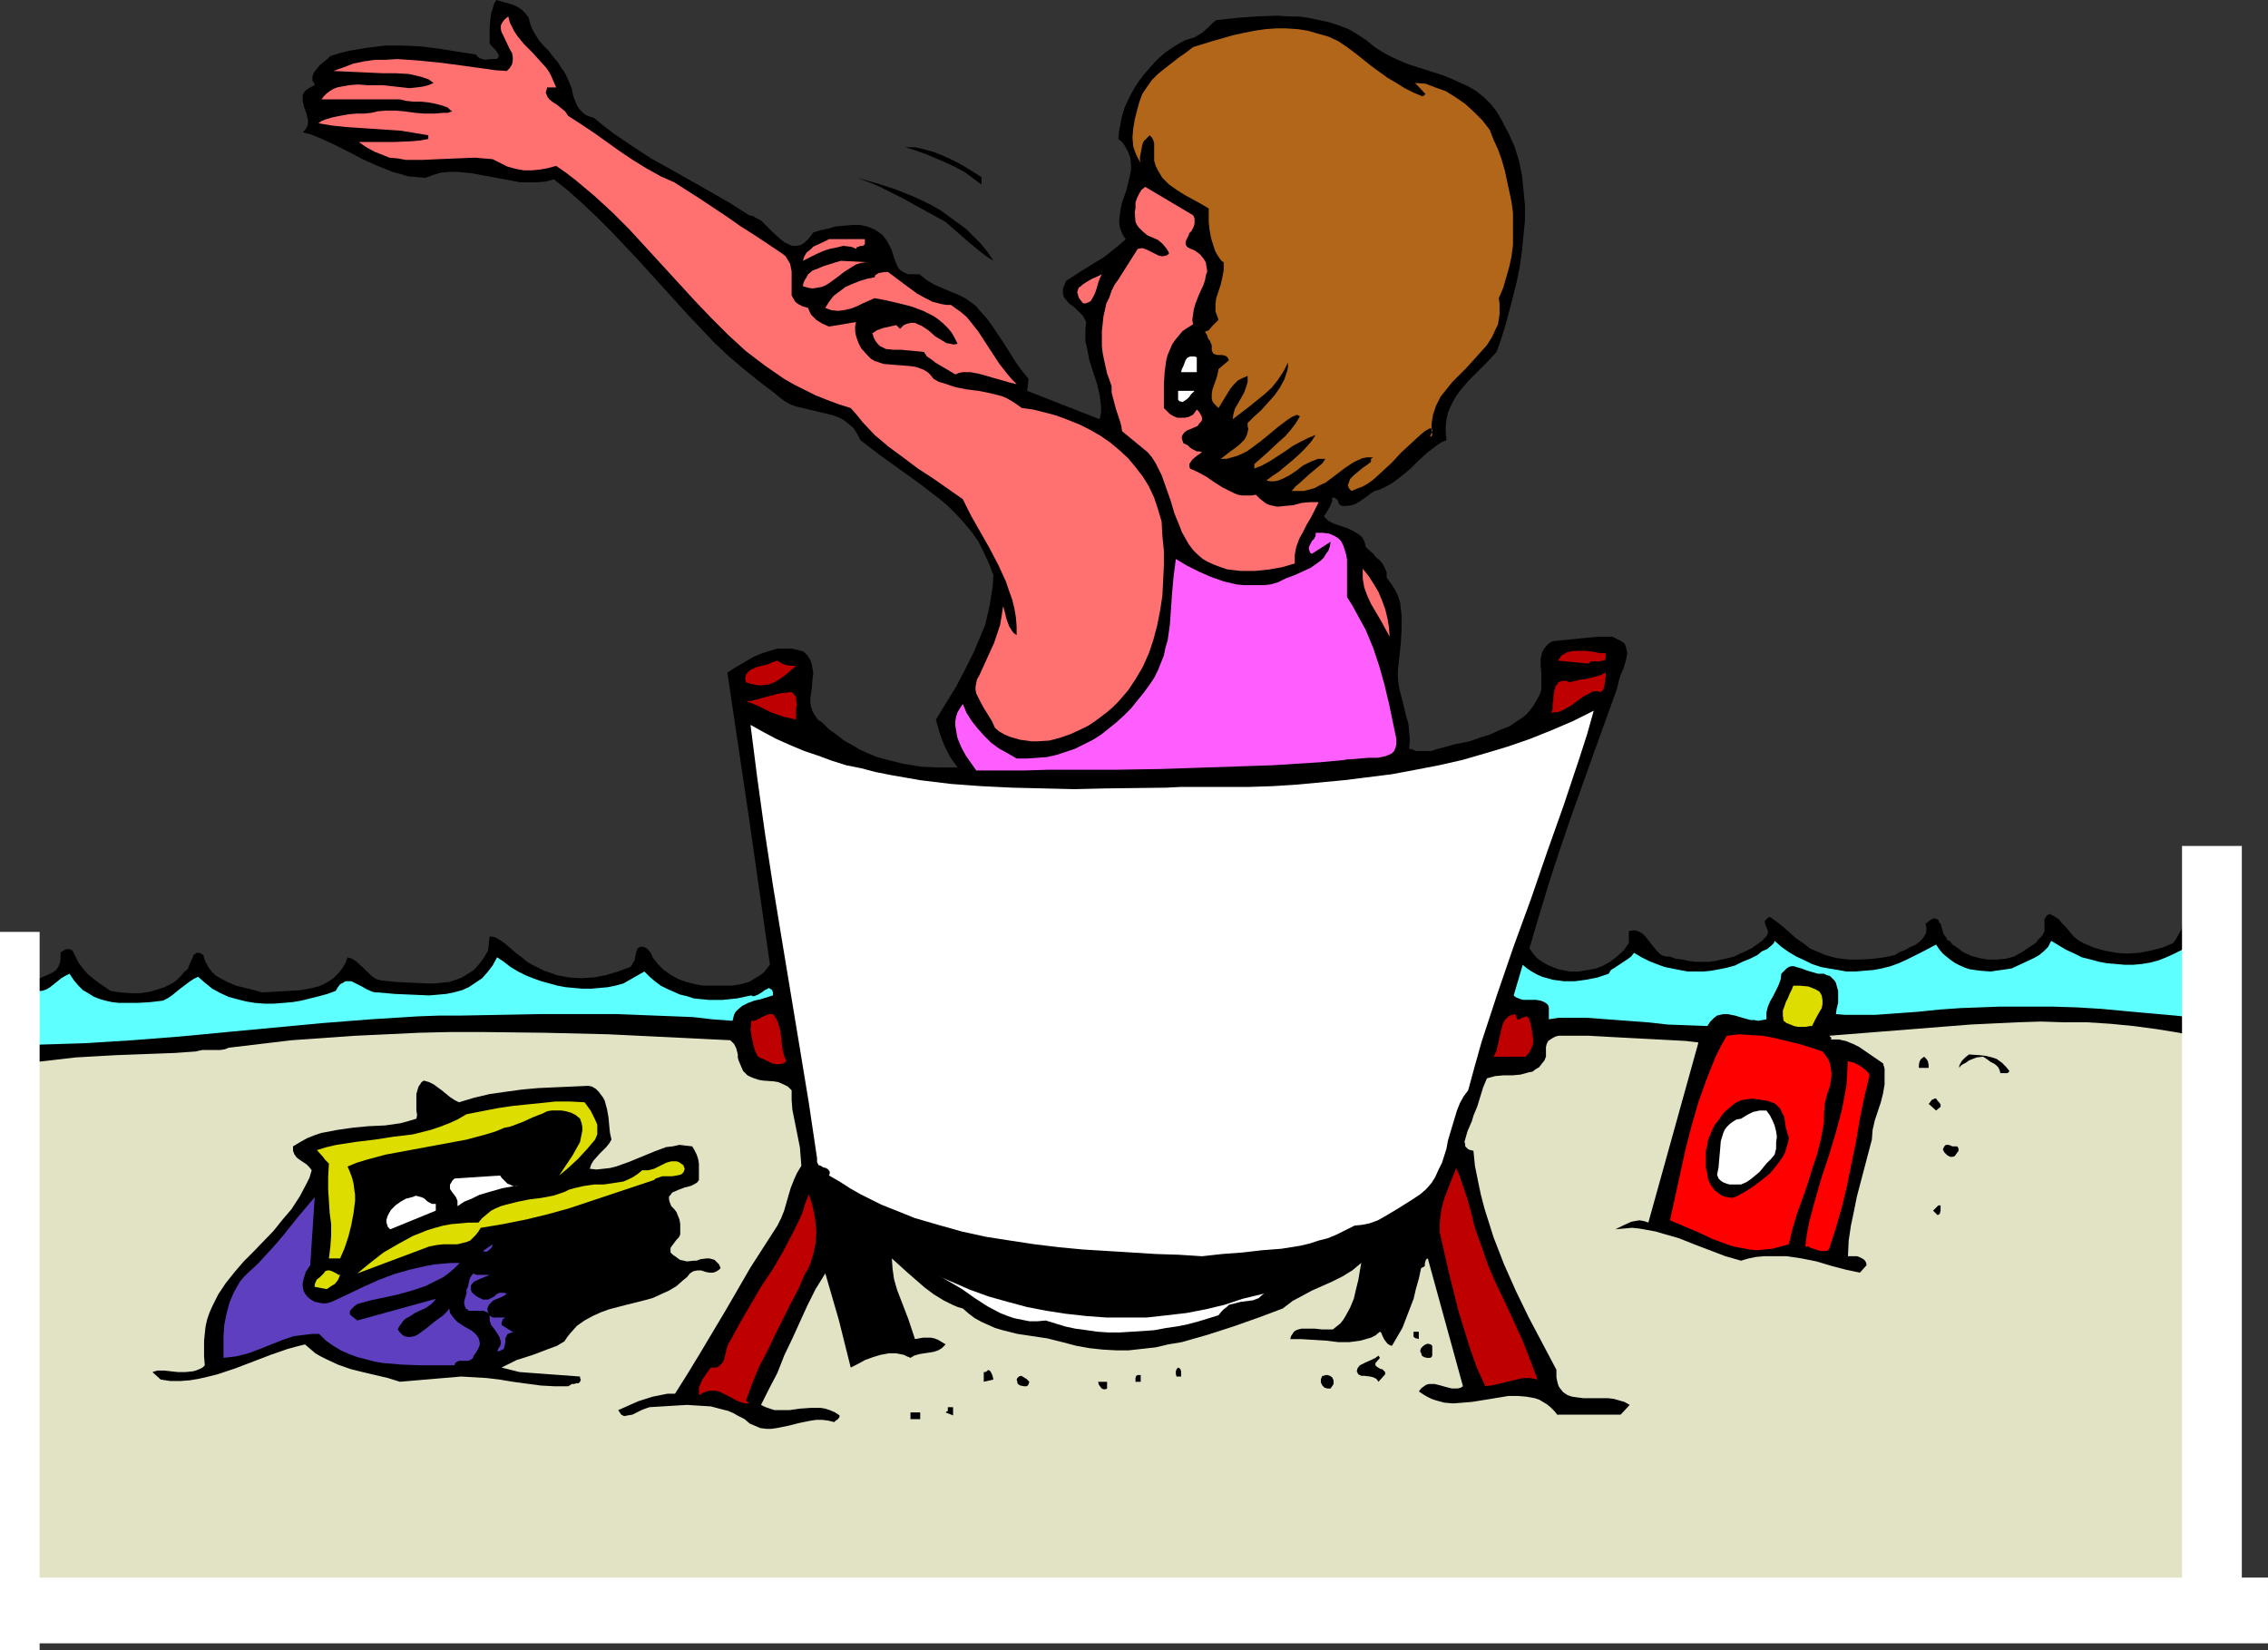 <?xml version="1.0" encoding="UTF-8" standalone="no"?>
<svg
   version="1.0"
   width="129.724mm"
   height="94.391mm"
   id="svg60"
   sodipodi:docname="Applying Lotion 1.wmf"
   xmlns:inkscape="http://www.inkscape.org/namespaces/inkscape"
   xmlns:sodipodi="http://sodipodi.sourceforge.net/DTD/sodipodi-0.dtd"
   xmlns="http://www.w3.org/2000/svg"
   xmlns:svg="http://www.w3.org/2000/svg">
  <rect width="100%" height="100%" fill="#333333" stroke="none"/>
  <sodipodi:namedview
     id="namedview60"
     pagecolor="#ffffff"
     bordercolor="#000000"
     borderopacity="0.25"
     inkscape:showpageshadow="2"
     inkscape:pageopacity="0.0"
     inkscape:pagecheckerboard="0"
     inkscape:deskcolor="#d1d1d1"
     inkscape:document-units="mm" />
  <defs
     id="defs1">
    <pattern
       id="WMFhbasepattern"
       patternUnits="userSpaceOnUse"
       width="6"
       height="6"
       x="0"
       y="0" />
  </defs>
  <path
     style="fill:#000000;fill-opacity:1;fill-rule:evenodd;stroke:none"
     d="M 4.848,347.058 5.494,229.595 5.171,229.272 4.848,229.11 H 4.363 3.878 v -2.585 h 0.97 l 0.162,-1.616 0.162,-1.777 0.323,-3.716 v -1.777 l -0.162,-0.808 -0.162,-0.808 -0.162,-0.646 -0.323,-0.485 -0.323,-0.323 -0.485,-0.323 0.485,-0.646 0.485,-0.646 0.646,-0.485 0.646,-0.323 1.616,-0.485 0.808,-0.162 0.808,-0.323 1.454,-0.646 0.646,-0.323 0.646,-0.485 0.485,-0.646 0.323,-0.808 0.162,-0.969 v -1.293 l 0.323,-0.323 0.323,-0.162 0.646,-0.323 h 0.646 l 0.646,0.323 0.646,1.293 0.646,1.293 0.97,1.293 0.97,1.131 1.131,0.969 1.293,0.969 2.586,1.777 2.101,0.323 2.262,0.162 h 2.101 l 2.101,-0.323 2.101,-0.646 0.97,-0.323 0.97,-0.485 0.97,-0.485 0.808,-0.646 0.808,-0.808 0.808,-0.969 0.646,-0.485 0.323,-0.808 0.323,-0.808 0.162,-0.323 0.162,-0.323 0.323,-0.808 0.162,-0.162 0.323,-0.162 0.162,-0.162 h 0.485 l 0.485,0.162 0.485,0.323 0.323,1.131 0.485,0.969 0.485,0.808 0.646,0.808 0.646,0.646 0.808,0.485 1.778,0.969 1.939,0.808 1.939,0.485 1.939,0.485 1.778,0.485 2.747,-0.162 2.747,-0.162 2.747,-0.162 2.586,-0.485 1.293,-0.323 1.131,-0.485 1.131,-0.646 0.97,-0.646 0.97,-0.969 0.808,-0.969 0.808,-1.293 0.485,-1.293 0.97,0.323 0.808,0.485 1.778,1.616 1.616,1.616 0.97,0.646 1.131,0.323 3.232,0.323 3.394,0.162 3.394,0.162 h 1.616 l 1.454,-0.162 1.616,-0.162 1.454,-0.485 1.293,-0.485 1.293,-0.808 1.293,-0.808 1.131,-1.293 0.97,-1.293 0.97,-1.616 v -0.162 l 0.323,-2.908 1.131,0.162 1.131,0.646 1.131,0.808 1.131,0.969 1.131,0.969 1.293,0.969 1.131,0.969 1.131,0.646 1.293,0.646 1.293,0.646 1.454,0.485 1.293,0.485 2.586,0.485 2.586,0.162 2.747,-0.162 2.586,-0.485 2.747,-0.808 2.586,-0.969 0.323,-0.323 0.162,-0.323 0.485,-0.808 0.162,-0.969 0.162,-0.808 0.323,-0.808 0.323,-0.162 0.162,-0.162 h 0.485 0.323 l 0.646,0.323 0.485,0.485 0.485,0.646 0.323,0.808 1.131,1.454 1.293,1.293 1.616,1.131 1.454,0.808 1.778,0.646 1.939,0.485 1.778,0.323 h 4.202 1.939 l 1.939,-0.323 1.778,-0.485 0.808,-0.485 0.808,-0.485 0.808,-0.485 0.808,-0.646 0.646,-0.808 0.646,-0.808 -4.525,-31.668 -4.686,-31.507 1.778,-1.131 1.939,-1.131 1.939,-1.131 1.939,-0.808 2.101,-0.646 1.131,-0.323 h 0.97 1.131 1.131 l 1.293,0.323 1.131,0.323 0.808,0.808 0.646,0.969 0.323,0.969 0.162,0.969 0.162,0.969 -0.162,1.131 -0.162,2.1 -0.323,2.1 v 0.969 l 0.162,0.969 0.323,0.969 0.485,0.808 0.646,0.969 0.97,0.646 1.454,1.454 1.616,1.131 1.616,1.293 1.778,0.969 1.616,0.969 1.778,0.808 1.939,0.808 1.778,0.485 1.939,0.485 1.939,0.485 1.939,0.323 1.939,0.323 3.878,0.162 h 4.04 l -0.808,-1.131 -0.808,-1.131 -0.646,-1.293 -0.646,-1.293 -0.97,-2.585 -0.808,-2.908 4.363,-7.109 1.939,-3.716 1.939,-3.878 1.616,-3.878 0.808,-1.939 0.485,-2.1 0.485,-2.1 0.323,-2.1 0.323,-2.1 0.162,-2.262 -0.97,-2.585 -1.131,-2.424 -1.131,-2.262 -1.454,-2.1 -1.616,-1.939 -1.778,-1.939 -1.778,-1.777 -1.939,-1.616 -4.202,-3.231 -8.565,-6.14 -4.202,-3.231 -0.646,-1.293 -0.808,-1.293 -0.97,-0.808 -0.97,-0.808 -1.131,-0.646 -1.293,-0.485 -2.586,-0.646 -2.747,-0.646 -2.747,-0.646 -1.293,-0.485 -1.131,-0.646 -1.131,-0.808 -1.131,-0.969 -3.394,-2.585 -3.394,-2.747 -3.232,-2.747 -2.909,-2.747 -2.909,-3.07 -2.909,-3.07 -10.989,-12.118 -5.656,-5.978 -2.909,-2.908 -3.07,-2.908 -3.07,-2.747 -3.232,-2.585 -1.778,0.485 -1.939,0.162 h -1.778 -1.778 l -3.394,-0.646 -6.949,-1.293 -1.616,-0.162 -1.616,-0.162 H 97.121 l -1.778,0.162 -1.616,0.485 -1.778,0.646 -1.778,-0.162 -1.939,-0.162 -1.616,-0.485 -1.778,-0.485 -3.232,-1.293 -3.232,-1.454 -3.07,-1.616 -3.232,-1.616 -3.232,-1.454 -1.616,-0.646 -1.778,-0.485 0.646,-0.646 0.323,-0.646 0.162,-0.646 v -0.646 l -0.323,-1.454 -0.485,-1.293 -0.323,-1.454 v -0.646 -0.646 l 0.323,-0.646 0.485,-0.485 0.808,-0.485 0.97,-0.485 -0.162,-0.485 -0.323,-0.485 v -0.485 -0.485 l 0.323,-0.808 0.646,-0.808 0.646,-0.808 0.808,-0.646 0.808,-0.646 0.646,-0.646 2.101,-0.646 1.939,-0.485 1.939,-0.323 1.939,-0.323 3.878,-0.485 h 3.717 l 3.878,0.162 3.878,0.485 4.04,0.646 4.202,0.646 0.323,0.485 0.485,0.323 0.485,0.162 0.646,0.162 1.293,-0.162 h 0.646 0.485 l 0.323,-0.162 0.162,-0.323 v -0.485 l -0.323,-0.485 -0.323,-0.485 -0.485,-0.485 -0.485,-0.485 -0.323,-0.485 V 8.725 6.301 l 0.162,-2.262 0.162,-1.131 0.323,-0.969 0.323,-1.131 L 107.302,0 l 1.131,0.323 2.262,0.646 1.131,0.485 0.97,0.646 0.646,0.646 0.808,0.969 0.162,0.646 0.162,0.646 0.485,1.293 0.646,1.131 0.808,1.293 0.97,1.131 1.131,1.131 0.97,1.293 0.97,1.131 0.808,1.293 0.485,0.646 0.485,0.808 0.646,1.454 0.646,1.616 0.162,0.808 0.162,0.808 0.646,1.616 0.323,0.646 0.485,0.646 0.646,0.646 0.646,0.485 0.808,0.323 0.97,0.323 1.939,1.616 2.101,1.616 4.04,2.747 4.202,2.747 4.363,2.424 8.565,4.847 4.202,2.424 4.04,2.585 0.808,0.162 0.808,0.485 0.97,0.485 0.808,0.808 1.616,1.616 1.778,1.616 0.808,0.646 0.97,0.485 0.808,0.323 h 0.808 l 0.97,-0.162 0.808,-0.485 0.485,-0.485 0.485,-0.485 0.485,-0.646 0.485,-0.646 1.616,-0.485 1.616,-0.323 1.616,-0.485 1.778,-0.162 1.778,-0.162 h 1.616 l 1.616,0.323 0.808,0.323 0.808,0.323 0.97,0.646 0.808,0.646 0.646,0.808 0.485,0.808 0.808,1.616 0.485,1.616 0.646,1.616 0.323,0.646 0.485,0.485 0.808,0.485 0.808,0.323 h 1.131 1.293 l 1.616,1.293 1.616,0.969 3.394,1.454 1.616,0.646 1.616,0.808 1.616,1.131 0.808,0.646 0.646,0.808 1.616,1.777 1.293,1.777 2.586,3.878 2.424,3.878 1.293,1.777 1.454,1.777 -0.323,2.585 15.675,6.14 0.323,-1.454 v -1.293 l -0.162,-1.293 -0.162,-1.293 -0.646,-2.585 -0.808,-2.424 -0.808,-2.585 -0.485,-2.585 -0.323,-1.293 V 72.385 71.092 l 0.162,-1.454 -0.323,-0.646 -0.323,-0.646 -0.97,-0.969 -0.97,-0.969 -1.131,-0.808 -0.808,-0.969 -0.323,-0.485 -0.162,-0.646 v -0.485 -0.646 l 0.323,-0.808 0.323,-0.808 3.232,-2.1 3.394,-2.1 1.616,-0.969 1.616,-1.293 1.616,-1.293 1.454,-1.293 -0.485,-0.646 -0.323,-0.646 -0.485,-1.293 -0.162,-1.293 0.162,-1.293 0.162,-1.293 0.323,-1.454 0.97,-2.747 0.646,-2.747 0.323,-1.454 v -1.293 l -0.162,-1.454 -0.485,-1.293 -0.808,-1.454 -0.485,-0.646 -0.808,-0.646 0.162,-1.616 0.323,-1.777 0.323,-1.616 0.485,-1.616 0.646,-1.454 0.808,-1.616 0.808,-1.454 0.97,-1.454 0.97,-1.293 1.131,-1.293 1.131,-1.293 1.131,-1.131 1.293,-1.131 1.454,-0.969 1.293,-0.808 1.454,-0.808 0.97,-0.323 1.131,-0.323 0.808,-0.485 0.808,-0.485 1.454,-1.293 0.808,-0.808 0.808,-0.646 4.363,-0.485 4.363,-0.323 4.525,-0.162 2.262,0.162 h 2.262 l 2.262,0.323 2.262,0.485 2.262,0.485 1.939,0.646 2.101,0.808 1.939,1.131 1.939,1.293 1.778,1.454 1.778,1.131 1.778,0.969 1.778,0.808 1.939,0.808 7.595,2.424 1.939,0.808 1.778,0.808 1.778,0.808 1.616,0.969 1.616,1.293 1.454,1.454 1.293,1.616 1.131,1.939 0.646,1.293 0.808,1.454 1.293,2.908 0.97,3.07 0.646,3.231 0.323,3.07 0.323,3.393 v 3.231 l -0.323,3.231 -0.323,3.393 -0.485,3.393 -0.646,3.231 -0.808,3.231 -0.808,3.07 -0.808,3.07 -0.97,3.07 -0.97,2.747 -1.939,2.1 -2.101,2.1 -1.939,1.939 -1.939,2.262 -0.808,1.131 -0.646,1.131 -0.646,1.293 -0.485,1.131 -0.323,1.454 -0.162,1.454 v 1.454 l 0.162,1.616 -1.131,0.485 -0.97,0.646 -2.101,1.616 -1.778,1.616 -1.778,1.777 -1.939,1.616 -1.939,1.454 -0.808,0.485 -0.97,0.485 -0.97,0.485 -1.131,0.323 -0.808,0.485 -0.808,0.646 -1.616,1.131 -0.808,0.485 -0.808,0.323 -1.131,0.162 h -0.97 l -0.485,-0.162 -0.323,-0.323 -0.162,-0.646 -0.485,-0.485 -0.323,-0.162 h -0.485 v 0.323 0.485 l -0.485,1.131 -0.646,1.131 -0.646,0.969 0.485,0.485 0.485,0.485 1.293,0.646 1.454,0.485 1.454,0.485 1.293,0.646 1.293,0.808 0.485,0.485 0.323,0.485 0.323,0.808 0.162,0.808 1.616,1.454 0.646,0.808 0.808,0.646 0.646,0.808 0.485,0.969 0.323,0.808 v 1.131 l 0.97,1.293 0.808,1.293 0.646,1.293 0.485,1.454 0.162,1.454 0.162,1.454 v 2.908 l -0.162,2.908 -0.323,3.07 -0.323,2.908 v 1.616 l 0.162,1.454 0.323,1.616 0.485,1.777 0.808,3.393 0.485,1.616 0.162,1.777 0.162,1.777 -0.162,1.939 0.808,0.162 0.646,0.323 h 1.616 1.616 l 1.616,-0.485 3.555,-0.969 1.616,-0.323 1.616,-0.323 2.262,-0.808 2.101,-0.646 2.101,-0.969 2.101,-0.808 1.939,-1.293 0.97,-0.646 0.808,-0.646 0.808,-0.969 0.646,-0.808 0.646,-1.131 0.646,-1.131 0.323,-0.808 0.162,-0.646 v -1.777 -1.616 l -0.162,-1.616 v -1.454 l 0.162,-0.808 0.162,-0.646 0.323,-0.646 0.485,-0.646 0.646,-0.646 0.808,-0.485 6.464,-0.646 3.232,-0.323 h 3.232 l 0.97,0.485 0.97,0.485 0.646,0.485 0.323,0.646 0.162,0.808 0.162,0.646 -0.162,0.808 -0.162,0.808 -0.485,1.616 -0.646,1.454 -0.485,1.616 -0.162,0.808 -0.162,0.646 -5.01,13.895 -5.01,14.057 -2.424,7.109 -2.262,6.948 -2.101,6.948 -2.101,7.109 0.808,1.131 0.808,0.969 1.131,0.808 1.131,0.646 1.131,0.485 1.293,0.485 2.424,0.485 h 1.939 l 1.939,-0.323 1.778,-0.323 1.616,-0.646 1.454,-0.808 1.454,-1.131 1.454,-1.293 1.131,-1.616 v -2.585 l 0.808,-0.162 h 0.646 l 0.485,0.162 0.646,0.323 0.485,0.323 0.485,0.485 1.778,2.262 0.97,1.131 0.485,0.485 0.646,0.323 0.646,0.162 h 0.808 l 1.293,0.485 1.454,0.162 1.454,0.323 1.293,0.162 h 2.909 l 1.293,-0.162 1.454,-0.323 1.454,-0.323 1.293,-0.323 1.293,-0.646 1.131,-0.485 1.293,-0.646 1.131,-0.808 1.131,-0.808 0.97,-0.969 0.323,-0.646 v -0.646 l -0.323,-0.646 -0.162,-0.485 -0.162,-0.485 v -0.485 l 0.162,-0.162 0.162,-0.162 0.323,-0.323 0.485,-0.162 1.778,1.293 1.939,1.616 1.778,1.616 2.101,1.454 0.97,0.808 1.131,0.485 1.131,0.485 1.131,0.485 2.424,0.646 2.586,0.323 h 2.586 l 2.586,-0.162 2.586,-0.323 2.262,-0.485 0.97,-0.646 1.293,-0.485 1.131,-0.646 1.131,-0.485 0.97,-0.808 0.485,-0.485 0.323,-0.485 0.323,-0.485 0.162,-0.646 v -0.808 l -0.162,-0.808 0.646,-0.485 0.646,-0.485 0.485,-0.162 h 0.323 l 0.323,0.162 0.323,0.162 0.162,0.485 0.323,0.323 0.323,1.131 0.323,1.131 0.646,0.808 0.162,0.485 0.485,0.162 0.646,0.808 0.808,0.485 1.454,1.131 1.778,0.808 1.778,0.485 1.778,0.323 h 1.939 l 1.939,-0.162 1.778,-0.485 1.778,-0.969 1.939,-1.293 0.97,-0.646 0.646,-0.808 0.808,-0.808 0.485,-0.969 v -1.131 -0.969 -0.485 l 0.323,-0.485 0.162,-0.323 0.646,-0.323 0.97,0.485 0.97,0.646 0.808,0.969 0.808,0.808 0.808,0.969 0.808,0.969 0.97,0.808 1.131,0.646 2.262,0.969 2.262,0.646 2.586,0.485 2.424,0.162 2.586,-0.162 2.424,-0.485 2.586,-0.646 2.262,-0.969 0.485,-0.646 0.485,-0.808 0.808,-1.454 0.808,-3.393 h 2.586 v 0.323 0.162 l 0.323,0.485 0.646,0.646 0.323,-0.485 0.162,-0.646 v -1.131 -0.485 -0.646 -1.131 h 0.162 l 0.162,0.162 0.162,0.485 v 0.485 0.646 l 0.162,0.646 0.162,0.485 h 0.162 l 0.323,0.162 h 0.485 l 0.485,-0.162 -0.323,0.646 v 0.646 1.131 l 0.323,0.969 0.485,1.131 0.808,1.939 0.162,1.131 v 0.485 0.646 l -0.485,0.162 -0.323,-0.162 -0.162,-0.162 -0.162,-0.162 -0.323,1.777 -0.162,1.777 -0.162,4.039 0.162,3.878 0.162,1.939 0.323,1.939 h 1.131 v 2.585 h -1.131 l -0.323,122.311 0.162,0.485 0.323,0.162 h 0.97 v 1.939 l -0.97,0.162 -0.323,0.162 -0.162,0.323 v 0.808 h -2.262 v -0.808 l -468.316,-0.485 -0.323,0.162 -0.323,0.485 v 0.808 h -3.555 v -3.393 z"
     id="path1" />
  <path
     style="fill:#e2e2c4;fill-opacity:1;fill-rule:evenodd;stroke:none"
     d="m 7.918,229.595 4.202,-0.485 4.202,-0.485 8.565,-0.485 8.565,-0.323 4.363,-0.162 4.525,-0.323 0.646,-0.162 0.808,-0.162 h 3.878 l 0.97,-0.162 0.808,-0.323 6.787,-0.808 6.787,-0.808 6.949,-0.485 6.787,-0.485 6.949,-0.323 6.787,-0.323 6.787,-0.162 h 6.949 l 13.574,0.162 13.574,0.323 13.413,0.646 13.09,0.646 0.323,0.323 0.485,0.485 0.485,0.969 0.323,1.293 v 0.646 l 0.162,0.646 0.485,1.131 0.485,1.131 0.485,0.485 0.485,0.485 0.646,0.323 0.808,0.323 0.97,0.323 0.97,0.162 2.262,0.162 0.97,0.162 1.131,0.485 0.97,0.485 0.808,0.808 v 2.1 l 0.162,2.1 0.808,4.039 0.808,4.039 0.162,1.939 0.162,2.1 -0.97,1.616 -0.646,1.454 -0.646,1.616 -0.485,1.616 -0.97,3.393 -0.646,1.616 -0.808,1.616 -2.909,4.524 -2.909,4.524 -5.333,9.21 -5.494,9.21 -2.747,4.524 -2.747,4.362 h -1.616 l -1.616,0.323 -1.616,0.323 -3.07,0.969 -1.454,0.646 -2.909,1.293 0.323,0.485 0.323,0.485 0.323,0.162 0.323,0.162 0.808,-0.162 0.97,-0.162 0.97,-0.485 0.97,-0.485 0.808,-0.323 0.97,-0.323 2.747,-0.162 2.586,-0.162 2.747,-0.162 2.586,0.162 2.586,0.162 2.424,0.646 1.293,0.323 1.131,0.485 1.131,0.646 1.293,0.646 1.131,0.969 1.131,0.485 1.131,0.485 1.293,0.162 h 1.131 l 1.131,-0.162 2.424,-0.485 1.293,-0.323 1.293,-0.323 2.424,-0.485 1.131,-0.162 h 1.293 l 1.293,0.162 1.293,0.323 0.323,-0.323 0.485,-0.323 0.323,-0.485 v -0.162 -0.162 l -0.97,-0.646 -1.131,-0.485 -0.97,-0.323 -0.97,-0.162 h -2.262 l -2.262,0.162 -2.262,0.323 h -2.262 -0.97 l -0.97,-0.323 -0.97,-0.323 -0.97,-0.485 1.778,-3.555 1.778,-3.393 1.454,-3.716 1.778,-3.716 3.232,-7.109 1.778,-3.555 2.101,-3.393 1.454,5.009 1.454,5.009 1.293,5.17 1.293,5.17 1.616,-0.808 1.454,-0.808 1.778,-0.646 1.616,-0.485 1.778,-0.323 h 1.616 l 0.808,0.162 0.808,0.162 0.646,0.323 0.808,0.323 0.808,-0.485 1.131,-0.323 0.97,-0.162 1.131,-0.162 0.97,-0.162 0.97,-0.323 0.808,-0.485 0.485,-0.485 0.323,-0.323 -0.808,-0.485 -0.808,-0.485 -0.808,-0.323 -0.808,-0.162 h -0.808 -0.808 l -1.778,0.323 -1.454,-4.362 -1.616,-4.201 -0.808,-2.1 -0.646,-2.262 -0.323,-2.262 -0.162,-2.262 1.616,1.454 1.778,1.616 3.717,3.231 1.939,1.454 2.101,1.293 1.939,0.969 1.131,0.485 1.131,0.323 1.293,1.131 1.293,0.969 1.454,0.808 1.454,0.646 1.454,0.646 1.616,0.485 3.232,0.808 6.464,0.969 3.232,0.808 3.07,0.808 2.747,0.485 2.909,0.323 2.909,0.162 h 2.747 l 2.909,-0.323 2.909,-0.323 2.747,-0.646 2.909,-0.485 5.656,-1.616 5.494,-1.777 5.494,-1.939 5.171,-1.939 2.101,-1.616 2.101,-1.131 2.101,-1.131 4.363,-1.939 2.262,-1.131 2.101,-1.293 0.97,-0.808 0.97,-0.808 -0.323,1.777 -0.323,1.939 -0.485,1.939 -0.485,2.1 -0.808,1.939 -0.97,1.777 -0.485,0.808 -0.646,0.808 -0.808,0.646 -0.808,0.646 h -0.485 -0.646 -1.293 l -1.454,-0.162 h -1.454 -1.454 l -0.646,0.162 -0.485,0.162 -0.485,0.323 -0.323,0.485 -0.323,0.485 -0.162,0.646 h 2.424 l 2.586,0.162 2.747,0.162 2.586,0.323 h 2.424 l 1.293,-0.162 1.131,-0.162 1.131,-0.323 1.131,-0.323 0.97,-0.485 0.97,-0.808 0.323,0.323 0.162,0.485 0.485,0.969 0.646,0.808 0.485,0.323 0.485,0.162 1.131,-1.939 1.131,-1.939 0.808,-2.1 0.808,-2.1 0.808,-2.1 0.485,-2.1 0.646,-2.262 0.485,-2.262 0.323,-0.162 0.323,-0.162 0.162,-0.162 v -0.485 l 0.162,-0.646 0.162,-0.323 0.323,-0.162 7.595,27.629 -0.485,0.323 -0.646,0.162 h -1.293 l -1.293,-0.323 -1.131,-0.323 -1.293,-0.323 h -0.646 -0.485 l -0.646,0.162 -0.485,0.323 -0.646,0.485 -0.485,0.646 0.97,0.646 0.808,0.485 0.97,0.485 0.97,0.323 1.778,0.485 1.939,0.162 2.101,-0.162 1.939,-0.162 4.04,-0.646 1.939,-0.323 1.939,-0.323 h 1.939 l 1.939,0.162 1.778,0.323 0.97,0.323 0.808,0.485 0.808,0.485 0.808,0.646 0.808,0.808 0.808,0.969 v -0.162 h 13.574 l 1.939,-2.1 -1.131,-0.646 -1.131,-0.323 -1.131,-0.323 -1.293,-0.162 h -2.747 -2.586 l -1.293,-0.162 -1.131,-0.162 -0.97,-0.323 -0.97,-0.646 -0.646,-0.808 -0.323,-0.485 -0.162,-0.485 -0.162,-0.646 -0.162,-0.808 v -0.808 -0.808 l -5.979,-11.31 -2.747,-5.655 -2.586,-5.817 -1.131,-2.908 -1.131,-2.908 -0.97,-3.07 -0.97,-3.07 -0.808,-3.07 -0.646,-3.07 -0.646,-3.231 -0.323,-3.231 -0.646,-0.162 -0.485,-0.162 -0.323,-0.323 -0.323,-0.323 v -0.485 l -0.162,-0.485 0.323,-1.131 0.323,-1.131 0.485,-1.131 0.485,-1.131 0.323,-1.131 0.808,-1.939 0.646,-2.1 0.646,-2.1 0.808,-1.939 1.778,-0.485 1.778,-0.162 h 1.939 l 1.778,-0.162 1.778,-0.485 0.808,-0.162 0.646,-0.485 0.808,-0.485 0.485,-0.646 0.646,-0.808 0.323,-0.808 v -1.131 -0.969 l 0.162,-0.646 0.323,-0.646 0.485,-0.323 0.485,-0.323 0.646,-0.323 0.646,-0.162 h 1.616 1.778 1.616 1.454 l 2.909,0.162 2.909,0.162 12.282,0.646 2.909,0.162 2.747,0.323 -10.827,38.939 -0.97,-0.323 -0.97,-0.162 -0.97,0.162 -0.808,0.162 -1.778,0.808 -1.616,0.808 1.778,-0.162 1.778,-0.162 1.616,0.162 1.778,0.323 1.778,0.323 1.616,0.485 3.394,0.969 3.232,1.293 3.394,1.293 3.394,1.293 3.394,0.969 1.616,-0.485 1.616,-0.323 1.778,-0.162 h 1.616 1.616 1.616 l 3.232,0.485 3.232,0.646 3.232,0.969 3.07,0.808 3.07,0.646 1.454,-1.616 -0.162,-0.646 -0.323,-0.485 -0.485,-0.323 -0.646,-0.323 -0.485,-0.162 h -0.646 -1.293 l 0.162,-3.393 0.485,-3.231 0.646,-3.07 0.646,-3.231 1.616,-6.14 0.808,-3.07 0.808,-3.07 0.162,-2.1 0.485,-2.1 1.293,-3.878 0.485,-1.939 0.323,-1.939 v -1.131 -1.131 -1.131 l -0.323,-1.131 -5.171,-3.555 -1.293,-0.646 -1.616,-0.646 -1.454,-0.323 h -0.808 -0.97 l 0.162,-0.323 -0.162,-0.162 -0.323,-0.323 10.181,-0.808 10.181,-0.808 10.181,-0.808 10.181,-0.485 5.01,-0.162 5.01,0.162 h 5.01 l 5.01,0.323 5.01,0.485 4.848,0.646 5.01,0.808 5.01,1.131 v 121.826 L 8.08,346.412 Z"
     id="path2" />
  <path
     style="fill:#5effff;fill-opacity:1;fill-rule:evenodd;stroke:none"
     d="m 7.918,214.245 h 0.646 0.485 l 0.97,-0.323 0.808,-0.485 0.808,-0.646 1.616,-1.293 0.808,-0.485 0.97,-0.485 0.97,1.454 0.97,1.131 0.97,0.969 1.131,0.646 1.293,0.808 1.293,0.485 1.131,0.323 1.454,0.323 1.454,0.162 h 1.293 2.747 l 2.747,-0.162 2.747,-0.323 0.97,-0.485 0.97,-0.646 1.778,-1.454 1.939,-1.454 0.97,-0.646 0.97,-0.485 1.454,1.293 1.616,1.293 1.778,0.969 1.778,0.808 1.778,0.485 1.939,0.485 1.939,0.323 2.101,0.162 h 1.939 l 2.101,-0.162 1.939,-0.162 1.939,-0.323 1.939,-0.485 1.939,-0.485 1.778,-0.485 1.778,-0.646 0.485,-0.808 0.485,-0.646 0.646,-0.323 0.485,-0.323 h 0.646 0.646 l 0.97,0.485 1.293,0.646 1.131,0.646 1.131,0.485 0.646,0.162 h 0.646 l 3.555,0.323 3.717,0.162 3.717,0.162 1.939,-0.162 1.778,-0.162 1.616,-0.323 1.778,-0.485 1.454,-0.646 1.454,-0.969 1.454,-0.969 1.131,-1.293 1.131,-1.454 0.97,-1.777 1.454,0.969 1.454,1.131 1.616,0.969 1.616,0.808 1.616,0.646 1.778,0.646 1.778,0.485 1.778,0.485 1.778,0.323 1.778,0.162 1.778,0.162 h 1.939 l 1.778,-0.162 1.778,-0.162 1.616,-0.323 1.778,-0.485 4.525,-2.585 1.131,1.131 1.131,0.969 1.293,0.969 1.293,0.646 1.454,0.646 1.454,0.646 1.454,0.323 1.454,0.485 1.616,0.162 1.616,0.162 h 3.07 l 3.07,-0.323 3.07,-0.646 0.323,0.162 h 0.323 l 0.808,-0.323 0.808,-0.485 0.646,-0.485 0.646,-0.323 0.323,-0.162 0.162,0.162 0.323,0.162 0.162,0.162 0.162,0.485 v 0.646 l -2.586,0.808 -1.454,0.323 -1.293,0.485 -1.293,0.646 -0.97,0.808 -0.485,0.485 -0.323,0.646 -0.162,0.646 -0.162,0.646 -4.363,-0.323 -4.202,-0.485 -8.242,-0.323 -8.242,-0.323 h -8.242 -8.242 l -8.403,0.162 -8.888,0.162 h -4.525 l -4.525,0.162 -10.342,0.646 -10.342,0.808 -20.685,1.939 -10.181,0.969 -10.342,0.808 -10.342,0.646 -10.342,0.323 z"
     id="path3" />
  <path
     style="fill:#000000;fill-opacity:1;fill-rule:evenodd;stroke:none"
     d="m 44.278,295.193 -0.162,-1.939 v -1.616 -1.777 l 0.162,-1.616 0.162,-1.454 0.323,-1.454 0.485,-1.454 0.646,-1.454 0.646,-1.293 0.646,-1.293 1.616,-2.424 1.939,-2.424 1.939,-2.262 2.101,-2.1 4.363,-4.524 1.939,-2.424 1.939,-2.262 1.778,-2.747 1.454,-2.747 0.646,-1.293 0.485,-1.616 -0.485,-0.646 -0.646,-0.646 -1.454,-0.969 -0.646,-0.485 -0.485,-0.646 -0.323,-0.808 v -0.323 -0.646 l 1.616,-0.969 1.454,-0.808 1.616,-0.646 1.454,-0.485 1.778,-0.323 1.616,-0.323 3.394,-0.485 3.394,-0.323 3.555,-0.162 3.394,-0.485 1.778,-0.485 1.616,-0.485 0.162,-0.808 -0.162,-0.969 v -2.424 -1.131 l 0.323,-1.131 0.162,-0.485 0.323,-0.485 0.323,-0.485 0.485,-0.323 1.131,0.323 0.97,0.485 1.778,1.293 1.778,1.454 0.97,0.646 0.97,0.485 3.232,-0.969 3.394,-0.808 3.394,-0.485 3.555,-0.485 3.555,-0.323 3.555,-0.162 7.272,-0.323 0.808,0.162 0.808,0.485 0.646,0.646 0.485,0.646 0.485,0.646 0.323,0.646 0.485,1.777 0.323,1.777 0.162,1.777 0.162,1.616 0.323,1.454 -0.485,0.808 -0.646,0.808 -1.454,1.454 -1.293,1.454 -0.485,0.808 -0.323,0.969 1.454,0.162 1.454,-0.162 1.454,-0.162 1.293,-0.323 2.747,-0.969 5.494,-2.262 1.293,-0.485 1.293,-0.485 1.454,-0.162 1.454,-0.323 1.293,0.162 1.454,0.162 0.485,0.808 0.485,0.969 0.323,0.969 0.162,0.969 v 1.939 0.808 0.808 l -0.323,0.485 -0.485,0.323 -0.97,0.485 -1.293,0.323 -1.293,0.485 -1.131,0.485 -0.323,0.162 -0.323,0.485 -0.323,0.323 v 0.646 l 0.162,0.646 0.323,0.808 0.646,0.646 0.485,0.646 0.323,0.808 0.323,0.808 0.162,0.969 v 0.808 0.808 0.646 l -0.323,0.646 -0.485,0.485 -0.485,0.646 -0.485,0.646 -0.323,0.485 v 0.646 0.323 l 0.162,0.162 0.323,0.323 0.485,0.323 0.646,0.485 0.485,0.323 0.808,0.162 0.646,0.162 1.454,-0.162 h 0.646 l 0.808,-0.323 1.293,-0.162 h 0.646 l 0.646,0.162 0.485,0.162 0.485,0.485 0.485,0.485 0.323,0.808 -0.323,0.323 -0.485,0.323 -0.323,0.162 -0.485,0.162 h -0.808 l -0.808,-0.162 -0.97,-0.323 h -0.808 l -0.808,0.162 -0.323,0.162 -0.485,0.323 -0.646,0.808 -0.808,0.646 -1.454,1.293 -1.616,0.969 -1.778,0.808 -1.778,0.808 -1.778,0.485 -3.878,0.969 -3.717,0.969 -1.778,0.646 -1.778,0.808 -1.778,0.969 -1.616,1.131 -1.454,1.616 -0.646,0.808 -0.646,0.969 -1.616,0.969 -1.778,0.646 -3.394,1.293 -3.555,1.131 -1.616,0.808 -1.616,0.808 1.939,0.485 1.939,0.485 2.101,0.162 2.262,0.162 4.363,0.323 4.363,0.323 v 0.323 l 0.162,0.323 -0.162,0.485 -0.323,0.323 h -0.485 l -0.485,0.162 h -0.485 l -0.485,0.323 -0.323,0.162 h -3.07 l -2.909,-0.162 -5.979,-0.808 -2.909,-0.485 -2.747,-0.323 -2.747,-0.162 -2.747,-0.162 -13.251,1.131 -2.586,-0.808 -2.747,-0.646 -2.747,-0.646 -2.586,-0.646 -2.747,-0.969 -2.424,-1.131 -1.293,-0.646 -1.131,-0.646 -1.131,-0.969 -1.131,-0.969 -1.939,0.485 -1.778,0.485 -3.717,1.293 -7.595,2.908 -3.878,1.293 -1.939,0.485 -2.101,0.485 -1.939,0.323 -2.101,0.162 h -2.101 l -2.101,-0.323 -1.778,-1.616 0.485,-0.162 0.646,-0.162 h 1.454 l 1.454,0.162 1.454,0.162 h 1.616 l 1.616,-0.162 0.646,-0.162 0.808,-0.323 0.646,-0.323 z"
     id="path4" />
  <path
     style="fill:#5e3fbf;fill-opacity:1;fill-rule:evenodd;stroke:none"
     d="m 68.034,258.839 -0.97,14.703 -0.97,1.454 -0.485,1.616 -0.162,0.808 v 0.808 l 0.162,0.808 0.323,0.646 0.646,0.808 0.646,0.485 0.808,0.485 0.808,0.162 0.808,0.162 h 0.808 l 0.808,-0.162 0.808,-0.323 6.464,-3.07 3.232,-1.454 3.394,-1.293 3.394,-0.969 3.555,-0.808 1.778,-0.323 1.778,-0.162 1.778,-0.162 h 1.939 l -1.131,1.131 -1.131,0.969 -1.293,0.969 -1.293,0.646 -1.293,0.646 -1.293,0.646 -2.909,0.969 -2.909,0.808 -2.909,0.646 -3.07,0.646 -2.909,0.808 -0.646,0.485 -0.485,0.485 -0.323,0.323 -0.162,0.323 v 0.485 l 0.162,0.323 1.454,1.131 16.968,-4.686 -0.485,0.646 -0.485,0.485 -1.131,0.808 -2.424,1.131 -0.97,0.646 -1.131,0.646 -0.485,0.485 -0.323,0.485 -0.485,0.646 -0.323,0.646 0.485,0.646 0.485,0.485 0.485,0.323 0.646,0.162 H 88.718 l 0.808,-0.162 0.485,-0.162 0.485,-0.323 1.778,-1.293 1.778,-1.454 1.778,-1.293 0.808,-0.808 0.485,-0.646 0.162,0.969 0.485,0.646 0.485,0.646 0.646,0.646 1.454,0.969 1.454,0.808 0.646,0.485 0.485,0.485 0.485,0.646 0.162,0.485 0.162,0.808 -0.162,0.646 -0.485,0.969 -0.323,0.485 -0.485,0.646 v 0.323 l -0.162,0.162 -0.485,0.323 -0.485,0.162 h -1.293 -0.646 l -0.646,0.323 -0.162,0.162 -0.162,0.485 h -3.717 -3.717 l -4.04,-0.162 -3.878,-0.323 -1.939,-0.323 -1.778,-0.485 -1.939,-0.485 -1.778,-0.646 -1.778,-0.808 -1.616,-0.969 -1.616,-1.131 -1.454,-1.454 h -1.454 l -1.454,0.162 -1.293,0.162 -1.293,0.162 -2.424,0.808 -4.848,1.939 -2.586,0.969 -2.586,0.646 -1.293,0.162 -1.454,0.162 v -2.262 -2.424 l 0.162,-2.424 0.485,-2.424 0.646,-2.424 0.97,-2.262 0.646,-1.131 0.646,-1.131 0.808,-0.969 0.808,-0.808 2.262,-2.1 1.939,-2.1 1.778,-1.939 1.778,-2.1 3.232,-4.039 1.778,-2.1 z"
     id="path5" />
  <path
     style="fill:#dddd00;fill-opacity:1;fill-rule:evenodd;stroke:none"
     d="m 69.973,275.32 0.323,-0.485 0.485,-0.162 h 0.485 l 0.485,0.162 0.97,0.485 0.485,0.323 h 0.323 l -0.485,1.131 -0.646,0.808 -0.808,0.485 -0.97,0.646 -2.586,-0.485 v -0.485 l 0.162,-0.485 0.323,-0.646 0.646,-0.485 0.323,-0.323 0.323,-0.323 z"
     id="path6" />
  <path
     style="fill:#dddd00;fill-opacity:1;fill-rule:evenodd;stroke:none"
     d="m 68.518,248.66 2.101,-0.646 2.101,-0.485 4.202,-0.646 4.04,-0.485 2.101,-0.323 2.101,-0.323 4.04,-0.485 1.939,-0.485 1.939,-0.485 1.939,-0.646 2.101,-0.808 1.778,-0.808 1.939,-1.131 6.626,-1.293 3.232,-0.485 3.07,-0.323 3.232,-0.323 3.07,-0.323 h 3.232 l 3.07,0.162 1.293,1.777 0.485,0.969 0.485,0.969 0.485,1.131 v 0.969 1.131 l -0.485,1.131 -1.778,2.1 -1.939,2.1 -2.101,1.939 -0.97,0.808 -0.97,0.808 0.97,-1.454 0.97,-1.454 0.97,-1.454 0.808,-1.454 0.808,-1.454 0.323,-1.616 0.162,-0.808 v -0.808 l -0.162,-0.808 -0.323,-0.969 -0.97,-0.808 -0.97,-0.485 -1.131,-0.323 -0.97,-0.162 h -0.97 -1.131 l -0.97,0.162 -0.97,0.485 -2.101,0.808 -2.101,0.969 -2.101,0.808 -0.97,0.323 -0.97,0.162 -1.939,0.808 -2.101,0.646 -4.202,1.131 -4.363,0.808 -4.363,0.808 -4.363,0.808 -4.363,0.808 -4.202,1.131 -2.101,0.646 -1.939,0.808 0.485,1.131 0.485,1.293 0.323,1.293 0.162,1.293 0.162,1.131 v 1.293 l -0.323,2.585 -0.485,2.585 -0.646,2.585 -0.808,2.424 -0.97,2.262 H 71.104 l 0.323,-2.585 0.162,-2.424 v -2.424 l -0.323,-2.424 -0.162,-2.585 -0.162,-2.424 v -2.747 l 0.162,-2.908 -0.808,-0.808 -0.485,-0.646 z"
     id="path7" />
  <path
     style="fill:#ff7070;fill-opacity:1;fill-rule:evenodd;stroke:none"
     d="m 81.608,24.074 1.778,-0.162 h 2.101 l 1.939,0.162 2.262,0.323 2.101,0.162 h 2.101 l 1.939,-0.162 h 0.97 l 0.97,-0.323 -0.485,-0.323 -0.485,-0.485 -1.293,-0.485 -1.293,-0.323 -1.616,-0.323 -1.616,-0.162 h -1.616 l -1.616,-0.162 -1.293,-0.323 h -16.968 l 0.485,-0.646 0.646,-0.646 0.646,-0.485 0.808,-0.485 0.808,-0.323 0.808,-0.162 1.778,-0.323 1.939,-0.162 1.939,0.162 h 3.394 l 1.454,0.162 1.454,0.162 2.909,0.323 1.454,-0.162 1.293,-0.162 1.293,-0.323 1.131,-0.485 L 92.597,17.127 91.142,16.642 89.849,16.319 88.395,15.996 85.486,15.834 h -2.747 l -10.666,-0.485 2.262,-0.808 2.101,-0.808 2.424,-0.485 2.262,-0.323 h 2.262 l 2.424,-0.162 2.424,0.162 2.262,0.162 4.848,0.485 4.848,0.646 4.686,0.646 2.262,0.323 2.424,0.162 0.646,-0.646 0.485,-0.808 0.162,-0.808 v -0.808 l -0.162,-0.808 -0.485,-0.808 -1.454,-3.07 -0.323,-0.646 -0.162,-0.646 V 5.493 l 0.323,-0.646 0.485,-0.646 0.808,-0.646 0.323,1.293 0.485,0.969 0.485,0.969 0.646,0.969 1.454,1.777 1.778,1.777 1.454,1.616 1.616,1.777 0.646,0.969 0.485,0.969 0.485,1.131 0.485,1.131 h -1.939 l -0.162,0.646 -0.162,0.485 0.162,0.323 0.162,0.485 0.485,0.646 0.808,0.646 0.808,0.485 0.97,0.808 0.808,0.646 0.646,0.969 2.747,1.777 2.909,1.939 5.656,4.039 2.909,1.939 2.909,1.777 2.909,1.616 2.909,1.293 5.818,3.716 5.818,3.878 2.747,1.939 3.07,1.939 5.818,3.878 0.808,0.646 0.485,0.808 0.485,0.808 0.162,0.808 0.162,0.808 v 1.777 0.969 1.616 0.808 l 0.323,0.646 0.485,0.808 0.646,0.485 0.97,0.485 1.131,0.323 0.323,0.808 0.323,0.646 0.485,0.485 0.646,0.646 1.293,0.808 1.454,0.646 5.818,-0.969 -0.162,0.969 v 0.969 l 0.162,0.969 0.323,0.969 0.323,0.808 0.485,0.969 1.454,1.616 0.646,0.646 0.808,0.485 0.97,0.323 0.97,0.323 1.939,0.162 2.101,0.162 1.939,0.162 0.97,0.162 0.97,0.323 0.808,0.323 0.808,0.485 0.646,0.646 0.646,0.808 1.131,0.646 1.131,0.323 2.424,0.808 2.424,0.485 2.586,0.323 2.424,0.485 2.586,0.646 1.131,0.485 1.131,0.646 0.97,0.646 1.131,0.808 2.424,0.323 2.586,0.646 2.424,0.646 2.586,0.969 2.424,0.969 2.262,1.131 2.262,1.293 2.101,1.454 1.939,1.616 1.939,1.777 1.616,1.939 1.616,2.1 1.293,2.1 1.131,2.424 0.808,2.424 0.808,2.747 0.162,3.07 0.323,3.231 v 3.231 l -0.162,3.231 -0.162,3.231 -0.485,3.231 -0.646,3.231 -0.808,3.07 -0.97,2.908 -1.293,2.908 -1.616,2.747 -1.616,2.424 -2.101,2.424 -1.131,1.131 -1.293,1.131 -1.293,0.969 -1.293,0.969 -1.454,0.969 -1.616,0.808 -2.101,0.969 -2.262,0.808 -2.424,0.646 -2.586,0.162 h -1.293 l -1.131,-0.162 -1.293,-0.162 -1.131,-0.323 -1.131,-0.323 -1.131,-0.485 -1.131,-0.646 -0.97,-0.808 -0.646,-1.454 -1.616,-2.585 -0.808,-1.454 -0.646,-1.293 -0.323,-0.646 -0.162,-0.808 v -0.646 l 0.162,-0.808 0.162,-0.808 0.485,-0.808 1.616,-3.555 1.616,-3.555 0.646,-1.939 0.646,-1.939 0.323,-1.939 0.323,-2.1 0.485,1.777 0.162,0.808 0.646,1.777 0.485,0.808 0.485,0.646 0.646,0.485 v -1.939 l -0.162,-1.939 -0.323,-1.939 -0.485,-1.939 -0.646,-1.777 -0.646,-1.939 -1.616,-3.555 -1.939,-3.716 -4.04,-7.109 -1.778,-3.555 -6.464,-4.524 -3.232,-2.1 -3.232,-2.424 -3.07,-2.262 -3.07,-2.585 -2.586,-2.747 -1.293,-1.616 -1.293,-1.454 -2.586,-0.808 -2.586,-0.969 -2.424,-0.969 -2.262,-1.131 -2.262,-1.131 -2.262,-1.293 -2.101,-1.454 -2.101,-1.454 -4.04,-3.07 -3.878,-3.555 -3.555,-3.555 -3.555,-3.716 -7.11,-7.755 -7.11,-7.755 -3.717,-3.716 -3.878,-3.555 -4.04,-3.393 -2.101,-1.616 -2.101,-1.454 -1.778,0.485 -1.778,0.323 -1.778,0.162 h -1.616 l -1.778,-0.323 -1.778,-0.485 -1.616,-0.808 -1.616,-0.808 -1.939,-0.162 -1.939,-0.162 -3.878,0.162 -3.878,0.162 -3.555,0.162 h -1.778 -1.778 l -1.778,-0.323 -1.778,-0.162 -1.616,-0.646 -1.616,-0.646 -1.778,-0.969 -1.616,-1.131 h 7.757 l 3.717,-0.162 1.778,-0.162 1.778,-0.323 v -0.808 l -2.909,-0.485 -2.909,-0.485 -11.958,-0.808 -3.07,-0.323 -2.909,-0.485 0.646,-0.485 0.808,-0.323 1.616,-0.485 1.616,-0.323 1.778,-0.323 1.778,-0.162 h 1.616 l 1.616,-0.162 z"
     id="path8" />
  <path
     style="fill:#dddd00;fill-opacity:1;fill-rule:evenodd;stroke:none"
     d="m 103.424,264.333 0.808,-0.969 0.97,-0.808 0.97,-0.808 0.97,-0.485 1.131,-0.485 1.131,-0.323 2.586,-0.646 2.424,-0.485 2.586,-0.323 2.586,-0.485 2.424,-0.808 0.97,-0.485 1.131,-0.323 2.101,-0.485 2.262,-0.323 h 2.101 l 2.101,-0.323 2.101,-0.323 1.131,-0.485 0.97,-0.485 0.97,-0.646 0.97,-0.808 h 0.646 0.646 l 1.293,-0.323 1.293,-0.646 1.293,-0.646 1.131,-0.323 h 0.646 0.485 l 0.485,0.162 0.485,0.323 0.485,0.323 0.323,0.808 -0.162,0.485 -0.162,0.323 -0.323,0.323 -0.323,0.162 -0.808,0.162 -0.97,0.162 h -2.101 l -0.97,0.323 -0.485,0.162 -0.323,0.323 -9.211,3.07 -9.211,3.07 -4.686,1.293 -4.686,1.131 -4.848,0.969 -4.848,0.808 -0.485,0.808 -0.646,0.808 -0.646,0.646 -0.485,0.485 -0.808,0.323 -0.646,0.162 -1.293,0.323 H 97.283 95.829 l -1.454,0.162 -1.616,0.323 -15.514,5.817 2.747,-2.262 2.909,-2.262 3.07,-1.777 3.232,-1.777 1.616,-0.646 1.616,-0.646 1.616,-0.485 1.778,-0.485 1.778,-0.323 1.939,-0.162 1.778,-0.162 z"
     id="path9" />
  <path
     style="fill:#ffffff;fill-opacity:1;fill-rule:evenodd;stroke:none"
     d="m 89.041,258.839 0.485,-0.162 0.323,-0.162 0.646,0.162 0.646,0.162 0.646,0.323 0.485,0.485 0.485,0.323 0.646,0.323 h 0.808 v 1.454 l -9.858,4.039 -0.485,-0.485 -0.162,-0.485 -0.162,-0.485 v -0.646 l 0.162,-0.485 0.162,-0.485 0.646,-1.131 0.97,-0.969 1.131,-0.808 1.131,-0.646 z"
     id="path10" />
  <path
     style="fill:#ffffff;fill-opacity:1;fill-rule:evenodd;stroke:none"
     d="m 108.11,254.154 0.323,0.485 0.485,0.485 0.808,0.808 0.485,0.162 0.646,0.323 h 0.646 l 0.646,-0.162 -3.555,0.646 -3.394,0.969 -1.616,0.485 -1.616,0.808 -1.616,0.646 -1.454,0.969 v -0.646 -0.485 l -0.323,-0.808 -0.485,-0.646 -0.485,-0.646 -0.323,-0.485 v -0.646 -0.323 l 0.323,-0.485 0.162,-0.323 0.485,-0.485 z"
     id="path11" />
  <path
     style="fill:#5e3fbf;fill-opacity:1;fill-rule:evenodd;stroke:none"
     d="m 102.293,275.32 0.323,0.162 0.485,0.162 h 0.97 0.485 0.485 0.808 l -1.939,0.808 -1.131,0.485 -0.485,0.323 -0.485,0.646 v 0.485 0.485 l 0.162,0.485 0.323,0.323 0.808,0.646 0.97,0.485 0.323,0.162 h 0.485 0.646 l 0.646,-0.323 0.646,-0.323 0.485,-0.485 0.646,-0.323 h 0.808 0.323 l 0.485,0.162 -0.646,0.485 -0.646,0.323 -0.808,0.323 -0.808,0.323 -0.485,0.485 -0.485,0.485 -0.323,0.808 v 0.323 l 0.162,0.485 0.323,0.646 0.323,0.323 0.485,0.162 h 0.485 2.101 l -0.485,0.323 -0.162,0.323 -0.162,0.485 v 0.485 l 2.586,1.616 h -0.485 l -0.323,0.162 -0.485,0.162 -0.162,0.323 -0.323,0.646 v 0.808 l -0.162,0.808 -0.162,0.646 -0.323,0.162 -0.323,0.162 -0.323,0.162 h -0.485 l 0.323,-0.646 0.323,-0.485 0.162,-0.485 v -0.485 l -0.323,-0.969 -0.485,-0.808 -0.646,-0.969 -0.646,-0.808 -0.323,-0.969 v -0.485 -0.646 l -0.162,-0.323 -0.323,-0.323 -0.485,-0.162 -0.323,-0.162 h -0.97 -0.97 -0.97 -0.323 l -0.323,-0.323 -0.323,-0.162 -0.162,-0.485 -0.162,-0.485 v -0.646 l 0.485,-1.616 v -0.808 l 0.323,-0.646 0.323,-1.616 0.323,-0.646 z"
     id="path12" />
  <path
     style="fill:#5e3fbf;fill-opacity:1;fill-rule:evenodd;stroke:none"
     d="m 106.494,269.019 -0.162,0.646 -0.485,0.485 -0.646,0.485 h -0.323 l -0.485,-0.162 z"
     id="path13" />
  <path
     style="fill:#bf0000;fill-opacity:1;fill-rule:evenodd;stroke:none"
     d="m 153.681,295.678 h 0.646 0.485 l 0.485,-0.162 0.323,-0.323 0.646,-0.646 0.323,-0.808 0.485,-2.1 0.323,-0.969 0.485,-0.808 2.101,-3.878 2.262,-3.878 2.262,-3.878 2.586,-3.878 2.262,-3.878 2.101,-4.039 0.97,-1.939 0.97,-2.1 0.646,-2.1 0.808,-2.1 0.646,1.939 0.485,2.1 0.323,2.1 0.162,2.262 -0.162,2.262 -0.485,2.262 -0.646,2.1 -0.485,1.131 -0.646,0.969 -1.454,3.393 -1.778,3.393 -3.394,6.786 -1.616,3.393 -1.778,3.393 -1.454,3.555 -1.293,3.555 0.646,0.646 h -0.646 l -0.808,-0.162 -1.293,-0.485 -1.131,-0.646 -1.293,-0.646 -1.293,-0.646 -0.646,-0.162 h -0.646 -0.808 l -0.646,0.162 -0.808,0.323 -0.808,0.485 v -0.808 -0.969 l 0.323,-0.646 0.323,-0.808 0.97,-1.454 z"
     id="path14" />
  <path
     style="fill:#bf0000;fill-opacity:1;fill-rule:evenodd;stroke:none"
     d="m 168.064,142.83 0.485,0.323 0.485,0.323 0.97,0.323 1.131,0.162 h 0.97 l -2.262,1.939 -1.131,0.808 -1.293,0.808 -1.293,0.485 -1.454,0.162 h -0.808 l -0.808,-0.162 -0.808,-0.162 -0.97,-0.323 -0.162,-0.646 v -0.485 l 0.162,-0.485 0.323,-0.485 0.323,-0.323 0.485,-0.323 0.97,-0.485 1.293,-0.323 1.293,-0.323 1.131,-0.485 z"
     id="path15" />
  <path
     style="fill:#bf0000;fill-opacity:1;fill-rule:evenodd;stroke:none"
     d="m 171.134,149.616 0.485,0.485 0.485,0.646 v 0.646 l 0.162,0.969 -0.162,0.808 v 0.808 0.808 0.808 l -1.293,-0.323 -1.454,-0.323 -2.747,-0.969 -2.586,-1.293 -2.747,-1.131 h 1.131 l 1.131,-0.323 2.424,-0.646 2.424,-0.646 1.454,-0.162 z"
     id="path16" />
  <path
     style="fill:#bf0000;fill-opacity:1;fill-rule:evenodd;stroke:none"
     d="m 167.094,219.254 0.485,0.646 0.323,0.485 0.485,1.293 0.323,1.293 0.162,1.293 0.162,1.454 0.162,1.293 0.323,1.293 0.485,1.131 -0.646,0.485 -0.808,0.162 h -0.808 l -0.808,-0.162 -1.616,-0.808 -0.808,-0.323 -0.646,-0.323 -0.485,-0.969 -0.323,-0.808 -0.485,-2.1 -0.323,-1.939 0.162,-1.939 h 0.646 l 1.131,-0.485 0.485,-0.323 1.131,-0.485 0.485,-0.162 z"
     id="path17" />
  <path
     style="fill:#ffffff;fill-opacity:1;fill-rule:evenodd;stroke:none"
     d="m 162.246,156.726 2.909,1.616 2.747,1.454 2.909,1.293 3.07,1.293 2.909,0.969 3.07,1.131 3.07,0.969 3.232,0.646 3.07,0.808 3.232,0.646 6.464,1.131 6.626,0.808 6.626,0.485 6.626,0.323 6.787,0.162 6.626,0.162 6.787,-0.162 13.09,-0.162 3.232,-0.162 h 3.232 6.464 5.01 l 5.01,-0.162 5.171,-0.323 5.171,-0.485 5.171,-0.485 5.171,-0.646 5.171,-0.646 5.171,-0.969 5.01,-0.969 5.01,-1.131 5.01,-1.454 4.848,-1.454 4.686,-1.616 4.848,-1.939 4.525,-1.939 4.525,-2.262 -1.454,5.17 -1.616,5.009 -3.394,10.179 -3.555,10.018 -3.555,10.341 -3.717,10.179 -3.555,10.341 -3.394,10.341 -1.454,5.17 -1.454,5.332 -0.97,1.293 -0.808,1.454 -0.646,1.616 -0.485,1.616 -0.97,3.231 -0.485,1.616 -0.323,1.777 -0.97,3.07 -0.808,1.616 -0.646,1.454 -0.808,1.293 -1.131,1.293 -1.293,1.131 -1.454,0.969 -3.07,1.939 -3.232,1.939 -1.454,0.808 -1.778,0.646 -1.616,0.323 -1.616,0.162 -1.939,0.969 -1.939,0.969 -1.939,0.808 -1.939,0.485 -1.939,0.646 -2.101,0.485 -4.04,0.646 -4.202,0.323 -4.202,0.485 -4.363,0.323 -4.363,0.485 -5.01,-0.323 -5.01,-0.162 -5.171,-0.323 -5.171,-0.323 -5.333,-0.323 -5.171,-0.485 -5.333,-0.646 -5.333,-0.808 -5.171,-0.808 -5.171,-1.131 -5.171,-1.454 -5.01,-1.454 -4.848,-1.939 -2.424,-0.969 -2.262,-1.131 -2.262,-1.131 -2.262,-1.293 -2.262,-1.454 -2.262,-1.293 0.162,-0.485 v -0.323 l -0.323,-0.485 -0.485,-0.323 -0.646,-0.162 -0.485,-0.323 -0.485,-0.162 -0.162,-0.323 -0.162,-0.323 v -0.323 -0.485 l -1.778,-11.956 -1.939,-11.795 -3.878,-23.428 -1.939,-11.795 -1.778,-11.633 -1.616,-11.633 z"
     id="path18" />
  <path
     style="fill:#ff7070;fill-opacity:1;fill-rule:evenodd;stroke:none"
     d="m 181.8,56.389 6.141,0.323 h -0.97 l -0.97,0.162 -0.97,0.323 -0.808,0.485 -1.778,1.131 -1.454,1.131 -1.778,1.293 -0.808,0.485 -0.808,0.323 -0.97,0.162 -0.97,0.162 -0.97,-0.162 -1.131,-0.323 0.162,-0.808 0.323,-0.646 0.323,-0.485 0.323,-0.646 0.97,-0.808 1.293,-0.485 1.131,-0.485 2.586,-0.808 z"
     id="path19" />
  <path
     style="fill:#ff7070;fill-opacity:1;fill-rule:evenodd;stroke:none"
     d="m 179.214,51.703 h 7.757 v 0.485 0.485 l -0.162,0.323 -0.323,0.162 h -0.485 l -0.323,0.162 -0.485,0.162 -0.162,0.323 -0.646,-0.323 -0.646,-0.162 -1.454,-0.162 -1.293,0.323 -1.616,0.323 -1.454,0.485 -1.454,0.646 -2.909,1.454 0.323,-0.969 0.485,-0.808 0.808,-0.646 0.646,-0.646 1.778,-0.808 z"
     id="path20" />
  <path
     style="fill:#ff7070;fill-opacity:1;fill-rule:evenodd;stroke:none"
     d="m 189.072,59.943 0.162,-0.485 0.323,-0.162 0.485,-0.323 h 0.323 l 0.808,-0.162 h 0.808 l 3.232,2.424 3.07,2.262 1.778,0.969 1.616,0.808 1.939,0.485 0.97,0.162 h 0.97 l 1.131,0.808 1.131,0.808 1.131,0.969 0.808,0.969 1.778,2.262 1.454,2.262 3.07,4.686 1.778,2.262 0.97,1.131 0.97,0.969 -1.454,-0.323 -1.616,-0.485 -1.778,-0.485 -1.616,-0.485 -1.778,-0.485 -1.778,-0.323 h -1.616 l -0.808,0.162 -0.808,0.323 -3.555,-2.1 -0.808,-0.485 -0.808,-0.646 -0.97,-0.646 -0.646,-0.969 -1.616,-0.162 -1.616,-0.162 -1.778,-0.162 h -1.616 l -1.616,-0.162 -0.646,-0.323 -0.646,-0.323 -0.485,-0.485 -0.485,-0.646 -0.323,-0.646 -0.323,-0.969 0.485,-0.323 0.485,-0.323 1.293,-0.485 1.454,-0.323 1.454,-0.323 0.808,0.808 0.808,-0.808 0.808,-0.323 0.808,-0.162 h 0.808 l 0.646,0.323 0.808,0.323 1.454,0.969 1.454,1.293 1.616,0.969 0.808,0.485 0.808,0.162 0.808,0.162 0.808,-0.162 -0.646,-1.293 -0.646,-1.131 -0.808,-0.969 -0.97,-0.969 -0.97,-0.808 -1.131,-0.808 -2.262,-1.131 -2.586,-0.969 -2.586,-0.646 -2.747,-0.646 -2.586,-0.485 -2.586,1.131 -1.293,0.646 -1.293,0.485 -1.454,0.323 -1.293,0.162 -1.454,-0.162 -1.293,-0.485 0.808,-1.293 0.97,-1.293 1.293,-0.969 1.293,-0.969 1.454,-0.646 1.616,-0.646 1.616,-0.485 z"
     id="path21" />
  <path
     style="fill:#000000;fill-opacity:1;fill-rule:evenodd;stroke:none"
     d="m 214.766,56.389 -1.293,-0.808 -1.293,-0.969 -2.586,-2.1 -2.586,-2.262 -2.586,-2.262 -4.686,-2.585 -4.686,-2.585 -4.848,-2.424 -2.262,-0.969 -2.586,-0.969 4.04,1.131 4.04,1.293 4.04,1.616 2.101,0.969 1.939,0.969 1.939,1.131 1.778,1.293 1.778,1.293 1.778,1.293 1.616,1.616 1.616,1.616 1.454,1.777 z"
     id="path22" />
  <path
     style="fill:#000000;fill-opacity:1;fill-rule:evenodd;stroke:none"
     d="m 212.181,38.293 v 1.616 l -1.939,-1.454 -1.778,-1.293 -2.101,-1.131 -2.101,-0.969 -4.202,-1.777 -2.262,-0.808 -2.101,-0.646 h 2.101 l 2.101,0.485 2.262,0.646 1.939,0.808 2.101,0.969 2.101,1.131 z"
     id="path23" />
  <path
     style="fill:#000000;fill-opacity:1;fill-rule:evenodd;stroke:none"
     d="m 198.929,305.372 v 1.454 h -2.101 v -1.454 z"
     id="path24" />
  <path
     style="fill:#ffffff;fill-opacity:1;fill-rule:evenodd;stroke:none"
     d="m 268.579,280.813 4.686,-1.131 -0.646,0.485 -0.485,0.485 -1.293,0.485 -1.293,0.162 -1.293,0.162 -1.293,0.323 -1.293,0.323 -0.485,0.485 -0.646,0.485 -0.485,0.485 -0.646,0.808 -2.101,0.646 -2.101,0.646 -2.424,0.646 -2.424,0.485 -2.262,0.323 -2.586,0.485 -2.424,0.162 -2.424,0.162 -2.586,0.162 h -2.424 l -2.424,-0.162 -2.262,-0.323 -2.424,-0.323 -2.262,-0.485 -2.101,-0.646 -2.101,-0.646 -1.778,0.162 h -1.778 l -1.616,-0.323 -1.616,-0.323 -1.454,-0.485 -1.616,-0.646 -2.747,-1.454 -2.747,-1.777 -2.747,-1.939 -2.747,-1.616 -1.454,-0.808 -1.454,-0.646 3.717,1.616 3.717,1.616 4.04,1.454 4.04,1.131 4.202,1.131 4.202,0.808 4.202,0.646 4.363,0.485 4.363,0.323 h 4.363 4.363 l 4.363,-0.485 4.202,-0.485 4.202,-0.808 4.04,-0.969 z"
     id="path25" />
  <path
     style="fill:#000000;fill-opacity:1;fill-rule:evenodd;stroke:none"
     d="m 204.909,304.241 h 1.131 v 1.777 l -1.616,-0.646 0.162,-0.162 0.323,-0.162 v -0.323 z"
     id="path26" />
  <path
     style="fill:#ff5eff;fill-opacity:1;fill-rule:evenodd;stroke:none"
     d="m 208.141,152.201 0.808,1.939 1.131,1.777 1.293,1.616 1.454,1.616 1.454,1.454 1.778,1.293 1.778,0.969 1.939,1.131 h 2.262 l 2.262,-0.162 2.101,-0.162 2.101,-0.485 1.939,-0.646 1.939,-0.646 1.939,-0.969 1.939,-0.969 1.778,-1.131 1.616,-1.293 1.616,-1.293 1.616,-1.454 1.616,-1.616 1.293,-1.616 1.454,-1.777 1.293,-1.777 0.97,-1.454 0.808,-1.616 0.646,-1.616 0.646,-1.616 0.323,-1.616 0.485,-1.616 0.485,-3.393 0.485,-6.948 0.323,-3.555 0.485,-3.716 2.424,1.454 2.586,1.293 2.586,1.131 2.747,0.969 2.747,0.646 1.454,0.162 h 1.454 1.454 1.616 l 1.454,-0.162 1.616,-0.485 1.616,-0.808 1.778,-0.646 1.778,-0.808 1.778,-0.808 1.616,-1.131 0.646,-0.485 0.646,-0.646 0.485,-0.808 0.485,-0.646 0.323,-0.969 0.162,-0.969 -4.04,2.585 -0.323,-0.162 -0.162,-0.323 -0.162,-0.485 v -0.485 l 0.323,-0.646 0.323,-0.646 0.485,-0.485 0.323,-0.646 v -0.646 h 0.808 0.808 l 1.293,0.162 1.131,0.485 0.808,0.485 0.646,0.646 0.485,0.969 0.323,0.969 0.323,1.131 0.162,0.969 v 1.293 2.424 1.131 2.262 0.969 l 1.131,1.777 0.97,1.777 0.97,1.777 0.97,1.777 1.616,3.878 1.293,3.878 1.131,4.039 0.97,4.039 0.808,3.878 0.808,3.878 v 1.131 l -0.162,0.646 -0.323,0.808 -0.485,0.485 -0.646,0.323 -0.808,0.323 -0.808,0.162 -0.808,0.162 h -1.939 l -1.939,0.162 -1.778,0.162 h -0.808 l -0.808,0.162 -5.171,0.485 -5.171,0.323 -5.01,0.323 -4.848,0.162 -9.696,0.323 -9.534,0.323 -9.696,0.162 h -9.696 -5.01 l -5.171,0.162 h -10.504 l -1.131,-1.616 -1.131,-1.616 -0.97,-1.777 -0.808,-1.939 -0.162,-0.808 -0.162,-0.969 -0.162,-0.969 v -0.969 l 0.162,-0.969 0.323,-0.969 0.485,-0.808 z"
     id="path27" />
  <path
     style="fill:#000000;fill-opacity:1;fill-rule:evenodd;stroke:none"
     d="m 212.665,296.647 h 0.323 l 0.323,-0.162 0.323,-0.323 0.485,0.323 0.323,0.646 0.162,0.485 0.162,0.646 -2.101,0.485 z"
     id="path28" />
  <path
     style="fill:#000000;fill-opacity:1;fill-rule:evenodd;stroke:none"
     d="m 220.261,297.617 0.485,-0.162 0.323,0.162 0.485,0.323 0.323,0.162 0.162,0.162 0.485,0.485 -0.162,0.485 -0.162,0.323 -0.323,0.162 h -0.485 l -0.808,-0.162 -0.323,-0.162 -0.323,-0.323 v -0.323 l -0.162,-0.485 0.162,-0.323 z"
     id="path29" />
  <path
     style="fill:#ff7070;fill-opacity:1;fill-rule:evenodd;stroke:none"
     d="m 238.198,59.297 -0.485,0.969 -0.323,0.969 -0.323,1.131 -0.323,0.969 -0.485,0.969 -0.485,0.808 -0.323,0.162 -0.323,0.162 -0.485,0.162 h -0.485 l -0.646,-0.808 -0.323,-0.485 -0.162,-0.646 -0.162,-0.485 0.162,-0.485 0.162,-0.485 0.485,-0.323 0.323,-0.323 0.97,-0.646 1.131,-0.646 1.131,-0.485 z"
     id="path30" />
  <path
     style="fill:#000000;fill-opacity:1;fill-rule:evenodd;stroke:none"
     d="m 239.329,298.748 v 1.454 l -0.323,0.162 h -0.485 l -0.323,-0.162 -0.162,-0.162 -0.485,-0.646 -0.162,-0.646 z"
     id="path31" />
  <path
     style="fill:#ff7070;fill-opacity:1;fill-rule:evenodd;stroke:none"
     d="m 245.955,53.804 0.97,-0.162 0.97,0.323 1.616,0.808 0.97,0.485 0.808,0.162 0.808,-0.162 0.323,-0.162 0.323,-0.323 -0.323,-0.646 -0.323,-0.485 -0.808,-0.969 -0.97,-0.808 -1.131,-0.485 -1.131,-0.485 -0.97,-0.808 -0.97,-0.969 -0.323,-0.485 -0.323,-0.646 -0.162,-2.1 0.162,-0.969 v -1.131 l 0.323,-0.969 0.485,-0.969 0.485,-0.808 0.808,-0.646 10.342,6.14 0.323,0.646 v 0.485 0.646 l -0.162,0.646 -0.485,0.969 -0.485,0.485 -0.162,0.485 -0.485,0.969 -0.162,0.485 v 0.323 l 0.162,0.485 0.323,0.323 0.646,0.323 0.808,0.323 1.131,0.808 0.808,0.969 0.485,0.808 0.162,0.969 0.162,0.969 -0.323,0.969 -0.162,0.969 -0.323,0.969 -0.97,2.1 -0.808,2.1 -0.323,1.131 -0.162,1.131 -0.162,1.131 0.162,0.969 -1.293,0.808 -0.97,0.646 -0.808,0.969 -0.808,0.969 -0.646,0.969 -0.485,1.131 -0.485,1.131 -0.323,1.293 -0.323,2.424 -0.162,2.585 v 2.585 2.585 l 0.646,0.646 0.646,0.646 0.808,0.485 0.808,0.323 h 0.808 0.808 l 0.808,-0.162 0.97,-0.485 0.808,-1.131 0.162,0.162 0.323,0.323 0.485,0.808 0.162,0.485 v 0.485 l -0.162,0.323 -0.323,0.323 -0.485,0.646 -1.454,0.646 -0.808,0.323 -0.646,0.485 -0.323,0.485 -0.162,0.323 v 0.485 l 0.162,0.485 0.162,0.485 0.97,0.485 0.485,0.485 0.485,0.323 0.97,0.485 h 0.485 l 0.646,0.162 -1.131,0.808 -0.97,0.808 -0.323,0.485 -0.323,0.485 v 0.485 l 0.162,0.485 1.778,0.808 1.778,0.969 1.616,1.131 1.778,1.131 1.616,0.808 0.97,0.485 0.808,0.323 0.97,0.162 h 0.97 0.97 l 0.97,-0.162 0.808,0.808 0.808,0.646 0.646,0.485 0.808,0.323 0.808,0.162 0.808,0.162 1.616,-0.162 1.778,-0.162 1.778,-0.485 1.778,-0.162 h 0.97 0.97 l -0.808,1.616 -0.808,1.616 -0.97,1.616 -0.808,1.616 -0.808,1.454 -0.646,1.777 -0.162,0.808 -0.162,0.969 v 0.808 0.969 l -2.747,0.808 -2.747,0.485 -3.07,0.323 h -3.07 l -1.454,-0.162 -1.454,-0.162 -1.454,-0.485 -1.293,-0.485 -1.454,-0.646 -1.131,-0.646 -1.131,-0.969 -0.97,-0.969 -0.97,-1.293 -1.454,-2.585 -0.485,-1.293 -1.131,-2.747 -0.808,-2.747 -0.97,-2.747 -0.97,-2.747 -0.646,-1.293 -0.646,-1.293 -0.808,-1.293 -0.97,-1.131 -5.494,-4.524 -0.162,-1.131 -0.323,-1.131 -0.808,-2.424 -0.646,-2.424 -0.323,-1.293 v -1.293 l -0.485,-1.454 -0.485,-1.293 -0.323,-1.454 -0.323,-1.454 -0.323,-1.616 -0.162,-1.454 v -3.231 l 0.162,-1.454 0.162,-1.616 0.323,-1.454 0.323,-1.454 0.646,-1.293 0.485,-1.454 0.646,-1.293 0.808,-1.131 z"
     id="path32" />
  <path
     style="fill:#b26619;fill-opacity:1;fill-rule:evenodd;stroke:none"
     d="m 257.913,10.179 4.202,-1.293 4.525,-1.293 2.262,-0.485 2.424,-0.485 2.262,-0.323 2.262,-0.162 h 2.262 l 2.424,0.162 2.101,0.323 2.262,0.646 2.262,0.646 2.101,0.969 1.939,1.293 1.939,1.454 3.232,2.585 3.555,2.585 1.939,1.131 1.778,1.131 1.939,0.969 1.939,0.808 0.646,-0.485 -2.262,-2.424 2.262,0.162 2.101,0.808 2.262,0.808 2.101,1.293 2.101,1.454 1.939,1.777 1.778,1.777 1.616,2.1 0.808,2.1 0.97,2.1 0.808,2.262 0.646,2.262 0.485,2.262 0.485,2.262 0.485,2.262 0.323,2.424 v 2.262 2.424 2.262 l -0.323,2.424 -0.485,2.262 -0.646,2.262 -0.646,2.262 -0.97,2.262 0.162,1.131 v 1.293 1.131 l -0.162,0.969 -0.162,1.131 -0.485,0.969 -0.808,1.777 -1.131,1.777 -1.454,1.616 -2.909,3.231 -3.07,3.07 -1.293,1.616 -1.293,1.616 -0.97,1.939 -0.323,0.969 -0.323,0.969 -0.162,0.969 -0.162,1.131 v 1.131 l 0.162,1.131 -0.162,0.323 h -0.485 0.162 l 0.162,-0.323 0.162,-0.485 0.162,-0.323 V 92.904 l -0.162,-0.162 -0.323,-0.162 -1.131,0.646 -0.97,0.808 -2.101,1.939 -2.101,1.939 -1.939,2.1 -2.101,1.939 -1.939,1.777 -1.131,0.808 -1.131,0.646 -1.293,0.485 -1.131,0.485 -0.485,-0.485 -0.162,-0.323 -0.162,-0.485 0.162,-0.323 0.162,-0.485 0.162,-0.485 0.808,-0.808 1.939,-1.616 0.97,-0.646 0.808,-0.646 V 99.529 99.206 l 0.485,-0.323 h -1.293 l -0.97,0.162 -1.131,0.485 -0.97,0.485 -1.939,1.293 -2.101,1.616 -1.939,1.454 -1.131,0.485 -1.131,0.646 -1.131,0.323 -1.293,0.323 h -1.131 -1.454 l 0.808,-0.969 0.97,-0.808 1.939,-1.777 1.939,-1.616 0.97,-0.808 0.646,-0.969 h -0.808 -0.808 l -0.808,0.323 -0.808,0.323 -1.616,0.808 -1.454,1.131 -1.454,0.969 -1.616,0.808 -0.808,0.323 -0.808,0.162 h -0.97 l -0.808,-0.162 1.293,-0.969 1.454,-0.969 2.909,-2.424 1.454,-1.293 1.293,-1.293 1.293,-1.454 0.97,-1.454 -1.616,0.646 -1.616,0.808 -1.778,0.969 -1.616,1.131 -3.232,2.1 -1.778,0.969 -1.616,0.646 v -0.969 l 2.747,-2.424 2.586,-2.424 1.293,-1.131 1.131,-1.293 1.131,-1.454 0.97,-1.616 -0.646,-0.323 -1.131,0.485 -0.97,0.646 -1.939,1.454 -1.939,1.616 -1.778,1.454 -1.939,1.454 -1.131,0.808 -0.97,0.485 -1.131,0.485 -1.131,0.323 -1.131,0.323 h -1.293 l 2.101,-1.616 1.131,-0.808 0.97,-0.808 0.97,-0.969 0.485,-0.969 0.162,-0.646 0.162,-0.646 -0.162,-0.485 v -0.808 l 1.293,-1.293 1.616,-1.454 1.454,-1.616 1.454,-1.616 1.131,-1.616 0.97,-1.777 0.323,-0.969 0.323,-0.969 0.162,-0.808 v -0.969 l -0.97,1.939 -1.293,1.939 -1.293,1.616 -1.616,1.454 -3.394,2.747 -3.394,2.585 0.162,-1.131 0.323,-1.131 0.646,-1.131 1.293,-2.262 0.485,-1.293 0.323,-1.131 v -0.646 -0.646 l -1.131,0.485 -0.97,0.485 -0.808,0.808 -0.808,0.969 -1.293,2.1 -1.293,2.1 -0.485,-0.485 -0.485,-0.485 -0.323,-0.485 -0.162,-0.485 v -1.131 l 0.162,-0.969 0.808,-2.262 0.323,-1.131 0.162,-0.969 2.262,-1.939 -0.162,-0.323 -0.162,-0.323 -0.485,-0.323 -0.646,-0.162 h -1.131 l -0.485,-0.162 -0.323,-0.162 -0.162,-0.323 -0.162,-0.323 v -0.646 -0.485 l -0.485,-1.131 -0.323,-0.323 -0.162,-0.646 -0.485,-0.808 0.323,-0.162 0.485,-0.162 0.646,-0.808 0.808,-0.808 0.646,-0.646 -0.323,-0.969 -0.323,-0.808 V 66.568 65.76 l 0.162,-1.293 0.485,-1.454 0.485,-1.454 0.323,-1.454 0.323,-1.616 V 57.681 56.712 l -0.485,-0.323 -0.485,-0.646 -0.808,-1.293 -0.485,-1.454 -0.485,-1.616 -0.323,-1.777 -0.162,-1.616 v -1.616 -1.293 l -1.616,-0.969 -3.555,-1.939 -1.778,-1.131 -1.616,-1.131 -0.646,-0.646 -0.808,-0.808 -0.485,-0.808 -0.485,-0.808 -0.485,-0.969 -0.323,-1.131 v -0.646 -0.808 -1.454 -0.808 l -0.162,-0.646 -0.323,-0.646 -0.485,-0.485 -0.646,0.646 -0.646,0.646 -0.323,0.808 -0.162,0.969 -0.162,0.808 -0.162,0.808 v 0.646 l 0.162,0.646 -0.485,-0.808 -0.485,-0.969 -0.323,-0.808 -0.323,-0.969 -0.162,-1.939 0.162,-1.939 0.323,-1.939 0.485,-1.939 0.485,-1.777 0.646,-1.777 0.97,-1.454 1.131,-1.616 1.293,-1.293 1.616,-1.293 2.909,-2.262 1.616,-1.131 z"
     id="path33" />
  <path
     style="fill:#000000;fill-opacity:1;fill-rule:evenodd;stroke:none"
     d="m 245.955,297.294 h 0.646 v 1.454 h -1.131 v -0.485 -0.323 l 0.162,-0.485 z"
     id="path34" />
  <path
     style="fill:#000000;fill-opacity:1;fill-rule:evenodd;stroke:none"
     d="m 254.681,295.678 0.323,0.162 0.162,0.162 0.162,0.485 v 0.646 0.485 h -0.97 l -0.162,-0.485 v -0.646 l 0.162,-0.485 0.162,-0.162 z"
     id="path35" />
  <path
     style="fill:#ffffff;fill-opacity:1;fill-rule:evenodd;stroke:none"
     d="m 258.237,84.503 -0.323,0.323 -0.485,0.485 -0.323,0.485 -0.485,0.485 -0.485,0.323 -0.485,0.323 -0.485,-0.162 h -0.162 l -0.323,-0.323 v -1.939 z"
     id="path36" />
  <path
     style="fill:#ffffff;fill-opacity:1;fill-rule:evenodd;stroke:none"
     d="m 258.721,77.232 v 3.231 h -3.394 l 0.162,-0.646 0.323,-0.646 0.485,-1.293 0.323,-0.485 0.646,-0.323 h 0.646 0.323 z"
     id="path37" />
  <path
     style="fill:#000000;fill-opacity:1;fill-rule:evenodd;stroke:none"
     d="m 287.001,297.294 0.485,0.162 0.485,0.323 0.162,0.323 0.162,0.323 v 0.485 0.323 l -0.323,0.485 -0.323,0.485 h -0.323 -0.323 l -0.646,-0.162 -0.485,-0.485 -0.323,-0.646 v -0.646 l 0.162,-0.485 0.162,-0.323 h 0.323 l 0.323,-0.162 z"
     id="path38" />
  <path
     style="fill:#000000;fill-opacity:1;fill-rule:evenodd;stroke:none"
     d="m 297.99,293.093 0.323,0.485 -0.97,1.131 v 0.485 l 0.323,0.323 0.808,0.485 h 0.323 l 0.323,0.323 0.323,0.323 v 0.485 l -1.454,1.616 -0.323,-0.485 -0.162,-0.162 -0.646,-0.323 -0.646,-0.162 -1.293,-0.162 h -0.646 l -0.646,-0.323 -0.323,-0.646 0.162,-0.646 0.485,-0.646 0.646,-0.323 0.646,-0.323 1.454,-0.646 0.646,-0.323 z"
     id="path39" />
  <path
     style="fill:#ff7070;fill-opacity:1;fill-rule:evenodd;stroke:none"
     d="m 294.596,122.957 1.293,1.616 1.131,1.777 0.97,1.616 0.808,1.939 0.646,1.777 0.485,1.939 0.323,1.939 0.162,2.1 -0.97,-1.777 -0.97,-1.777 -2.101,-3.555 -0.808,-1.777 -0.646,-1.777 -0.162,-0.969 -0.162,-0.969 v -0.969 z"
     id="path40" />
  <path
     style="fill:#000000;fill-opacity:1;fill-rule:evenodd;stroke:none"
     d="m 306.716,287.923 v 1.616 l -0.323,-0.162 h -0.323 l -0.485,-0.323 v -0.485 -0.646 z"
     id="path41" />
  <path
     style="fill:#000000;fill-opacity:1;fill-rule:evenodd;stroke:none"
     d="m 308.171,290.669 0.485,-0.162 0.646,0.162 0.323,0.323 v 0.162 0.323 0.485 0.323 0.323 0.485 l -0.162,0.323 -0.323,0.162 h -0.646 l -0.646,-0.162 -0.485,-0.323 -0.162,-0.646 -0.162,-0.162 v -0.323 l 0.162,-0.485 0.485,-0.485 z"
     id="path42" />
  <path
     style="fill:#bf0000;fill-opacity:1;fill-rule:evenodd;stroke:none"
     d="m 314.796,252.538 0.646,1.454 0.485,1.454 1.131,3.231 0.97,3.393 0.808,3.393 1.454,4.039 1.454,4.201 1.778,4.039 1.939,4.039 3.717,8.079 1.616,4.201 1.616,4.201 -1.616,-0.323 h -1.616 l -1.293,0.323 -1.454,0.323 -1.293,0.323 -1.293,0.323 -1.454,0.323 -1.293,0.162 -1.778,-3.878 -1.454,-4.039 -1.293,-4.201 -1.293,-4.201 -2.101,-8.402 -1.939,-8.563 v -1.939 l 0.162,-1.777 0.323,-1.777 0.485,-1.777 1.293,-3.393 z"
     id="path43" />
  <path
     style="fill:#bf0000;fill-opacity:1;fill-rule:evenodd;stroke:none"
     d="m 327.563,219.254 0.162,0.323 0.162,0.485 v 0.162 l 0.162,0.162 h 0.485 l 0.485,-0.323 0.485,-0.162 0.485,-0.162 0.323,0.162 0.162,0.162 0.162,0.323 0.485,2.1 0.162,1.131 0.162,0.969 v 0.969 l -0.323,0.969 -0.485,0.969 -0.808,0.969 h -6.949 l 0.646,-1.293 0.323,-1.454 0.646,-2.908 0.323,-1.293 0.323,-0.646 0.323,-0.485 0.485,-0.485 0.485,-0.323 0.485,-0.162 z"
     id="path44" />
  <path
     style="fill:#5effff;fill-opacity:1;fill-rule:evenodd;stroke:none"
     d="m 329.179,208.59 0.97,0.808 0.97,0.646 1.131,0.646 1.131,0.485 1.131,0.323 1.131,0.323 2.424,0.323 h 2.424 l 2.424,-0.323 2.424,-0.485 2.424,-0.808 0.485,-0.808 0.808,-0.485 1.454,-0.969 1.454,-0.969 0.646,-0.485 0.646,-0.808 1.616,0.969 1.616,0.808 1.616,0.646 1.778,0.646 1.616,0.323 1.616,0.323 1.778,0.323 h 1.616 1.778 l 1.616,-0.162 1.778,-0.323 1.616,-0.323 1.778,-0.485 1.616,-0.808 1.616,-0.646 1.616,-0.808 0.97,-0.808 1.131,-0.485 0.97,-0.808 0.485,-0.485 0.162,-0.485 1.454,1.293 1.616,1.131 1.616,0.969 1.778,0.808 1.616,0.808 1.939,0.646 1.778,0.323 1.939,0.323 1.778,0.323 h 1.939 l 1.939,-0.162 1.939,-0.162 1.778,-0.323 1.939,-0.485 1.778,-0.646 1.778,-0.808 3.232,-1.616 3.07,-1.616 0.646,0.969 0.808,0.969 0.97,0.808 0.808,0.646 0.97,0.646 0.97,0.485 1.131,0.485 0.97,0.323 2.262,0.323 2.262,0.162 2.262,-0.323 2.262,-0.323 2.424,-1.131 2.424,-1.131 1.131,-0.646 0.97,-0.808 0.97,-0.969 0.646,-1.293 1.616,0.969 1.616,0.969 1.778,0.808 1.616,0.808 1.939,0.485 1.778,0.485 1.778,0.323 1.939,0.162 1.778,0.162 h 1.939 l 1.778,-0.162 1.939,-0.323 1.778,-0.485 1.616,-0.646 1.778,-0.808 1.616,-0.808 0.646,-0.646 0.646,-0.485 0.485,-0.808 0.323,-0.323 v -0.323 l 0.646,0.162 0.646,0.485 0.485,0.485 0.485,0.323 v 15.996 l -5.818,-0.646 -5.494,-0.485 -5.333,-0.485 -5.171,-0.485 -5.333,-0.323 -5.333,-0.162 h -5.494 -5.656 l -4.363,0.162 -4.363,0.162 -4.525,0.323 -4.686,0.485 -4.525,0.323 -4.525,0.323 h -4.363 -2.262 l -1.939,-0.162 0.162,-1.131 0.323,-1.293 v -1.293 -1.293 l -0.323,-1.131 -0.162,-0.646 -0.323,-0.485 -0.485,-0.485 -0.485,-0.485 -0.646,-0.162 -0.646,-0.323 h -0.485 -0.808 l -1.131,-0.323 -1.131,-0.323 -1.293,-0.485 -1.131,-0.323 -0.485,-0.162 h -0.646 l -0.485,0.162 -0.485,0.323 -0.485,0.485 -0.646,0.646 -0.162,1.293 -0.485,1.293 -1.131,2.262 -0.646,1.131 -0.485,1.131 -0.323,1.293 v 0.646 0.808 l -0.808,0.162 -0.97,0.162 -0.808,-0.162 h -0.808 l -1.778,-0.485 -1.616,-0.485 -1.616,-0.323 h -0.808 l -0.808,0.162 -0.646,0.162 -0.646,0.485 -0.808,0.808 -0.646,0.969 -4.202,-0.162 -4.363,-0.162 -4.363,-0.485 -4.363,-0.323 -4.363,-0.323 -4.202,-0.323 h -4.202 -2.101 l -2.101,0.323 v -0.485 -1.131 -0.485 -0.485 l -0.162,-0.485 -0.323,-0.323 -0.485,-0.323 -0.808,-0.323 -0.97,-0.162 h -0.808 -0.97 -0.97 l -0.646,-0.162 -0.808,-0.323 -0.323,-0.162 -0.323,-0.323 z"
     id="path45" />
  <path
     style="fill:#bf0000;fill-opacity:1;fill-rule:evenodd;stroke:none"
     d="m 339.36,147.516 1.939,-0.485 1.939,-0.323 1.939,-0.485 0.97,-0.323 0.97,-0.485 v 0.969 l -0.162,1.131 -0.162,1.131 -0.323,0.646 -0.485,0.323 -0.646,-0.162 h -0.646 l -0.646,0.162 -0.485,0.323 -1.293,0.646 -1.293,0.969 -1.293,0.969 -1.454,0.808 -0.646,0.323 -0.808,0.323 h -0.646 l -0.808,0.162 0.162,-0.323 0.162,-0.485 v -1.293 l 0.162,-0.485 v -0.808 l 0.162,-1.293 0.323,-1.131 0.323,-0.323 0.323,-0.485 0.323,-0.162 0.646,-0.162 h 0.646 z"
     id="path46" />
  <path
     style="fill:#bf0000;fill-opacity:1;fill-rule:evenodd;stroke:none"
     d="m 347.116,141.215 v 0.485 0.485 0.162 l -0.162,0.323 -0.485,0.162 -0.646,0.162 h -1.293 -0.646 l -0.485,0.485 -6.626,-0.646 0.485,-0.646 0.323,-0.485 0.646,-0.323 0.485,-0.323 1.293,-0.323 h 1.454 1.454 l 1.454,0.162 1.454,0.323 z"
     id="path47" />
  <path
     style="fill:#ff0000;fill-opacity:1;fill-rule:evenodd;stroke:none"
     d="m 373.296,223.94 2.586,-0.323 2.424,0.162 2.747,0.162 2.586,0.485 2.586,0.646 2.747,0.646 2.586,0.808 2.424,0.808 0.646,0.808 0.646,0.969 0.323,0.808 0.162,0.969 0.162,0.969 v 0.969 l -0.323,1.939 -0.646,1.939 -0.485,1.939 -0.162,2.1 v 0.969 0.969 l -0.646,3.555 -0.808,3.231 -1.131,3.393 -0.97,3.231 -2.262,6.301 -0.97,3.231 -0.808,3.393 -1.778,0.485 -1.778,0.485 -1.778,0.162 -1.616,0.162 -1.616,-0.162 -1.616,-0.323 -1.778,-0.323 -1.454,-0.485 -3.07,-1.131 -3.07,-1.454 -3.07,-1.293 -3.07,-1.293 2.262,-10.341 1.131,-5.17 1.293,-5.009 1.454,-5.009 1.778,-5.009 0.97,-2.424 0.97,-2.424 1.131,-2.262 z"
     id="path48" />
  <path
     style="fill:#000000;fill-opacity:1;fill-rule:evenodd;stroke:none"
     d="m 374.912,238.643 0.808,-0.485 0.808,-0.323 1.131,-0.162 1.131,-0.162 1.131,0.162 1.131,0.162 0.97,0.162 0.97,0.323 0.485,0.162 0.485,0.323 0.808,0.808 0.485,0.969 0.485,0.969 0.323,2.262 0.323,1.131 0.323,0.969 -0.162,1.131 -0.323,0.969 -0.323,1.131 -0.485,0.969 -1.293,1.777 -1.454,1.777 -1.778,1.454 -1.939,1.454 -1.778,1.131 -1.778,0.969 -0.97,0.323 -0.97,-0.162 -0.808,-0.162 -0.646,-0.323 -0.646,-0.485 -0.646,-0.485 -0.485,-0.646 -0.485,-0.646 -0.485,-1.131 -0.162,-1.293 -0.323,-1.131 v -1.293 -1.131 -1.293 l 0.323,-1.293 0.162,-1.131 0.485,-1.131 0.485,-1.131 0.485,-0.969 0.808,-0.969 0.646,-0.969 0.808,-0.969 0.97,-0.808 z"
     id="path49" />
  <path
     style="fill:#ffffff;fill-opacity:1;fill-rule:evenodd;stroke:none"
     d="m 376.366,241.874 1.293,-0.808 1.293,-0.646 1.454,-0.323 h 1.454 l 0.808,1.131 0.485,0.969 0.485,1.131 0.323,1.293 0.162,1.131 -0.162,1.293 v 1.293 l -0.323,1.293 -0.808,0.969 -0.97,0.969 -1.454,1.777 -0.97,0.808 -0.97,0.808 -0.97,0.646 -1.131,0.485 h -1.616 -0.808 l -0.646,-0.162 -0.808,-0.323 -0.485,-0.323 -0.485,-0.485 -0.323,-0.808 0.323,-1.616 0.162,-1.939 0.162,-1.777 0.162,-1.939 0.485,-1.616 0.323,-0.808 0.485,-0.646 0.646,-0.646 0.646,-0.485 0.808,-0.485 z"
     id="path50" />
  <path
     style="fill:#dddd00;fill-opacity:1;fill-rule:evenodd;stroke:none"
     d="m 387.678,213.114 h 0.646 0.808 l 1.778,0.162 0.808,0.323 0.808,0.323 0.808,0.485 0.485,0.808 0.162,0.969 v 0.969 l -0.162,0.808 -0.485,0.808 -0.808,1.454 -0.808,1.616 h -0.485 l -0.808,0.162 h -0.808 -0.97 l -0.808,-0.162 -0.808,-0.323 -0.808,-0.323 -0.646,-0.485 -0.162,-1.131 v -1.131 l 0.323,-0.808 0.323,-0.969 0.485,-0.969 0.323,-0.808 0.485,-0.969 z"
     id="path51" />
  <path
     style="fill:#ff0000;fill-opacity:1;fill-rule:evenodd;stroke:none"
     d="m 399.475,229.433 1.293,0.323 1.293,0.646 1.293,0.969 0.485,0.485 0.323,0.646 -1.131,4.686 -0.97,4.686 -0.808,4.847 -0.97,4.686 -0.97,4.847 -1.131,4.686 -1.293,4.524 -1.454,4.524 -0.485,0.485 h -0.646 -0.646 l -0.646,-0.162 -1.454,-0.485 -0.646,-0.323 h -0.646 l 0.323,-2.585 0.485,-2.585 0.646,-2.424 0.646,-2.424 1.454,-5.009 1.616,-4.847 1.454,-4.847 1.293,-4.847 0.485,-2.585 0.485,-2.585 0.162,-2.585 z"
     id="path52" />
  <path
     style="fill:#000000;fill-opacity:1;fill-rule:evenodd;stroke:none"
     d="m 415.958,228.464 0.485,0.485 0.323,0.485 0.162,0.808 v 0.646 h -2.101 v -0.646 l 0.162,-0.808 0.323,-0.485 z"
     id="path53" />
  <path
     style="fill:#000000;fill-opacity:1;fill-rule:evenodd;stroke:none"
     d="m 418.544,237.512 0.323,0.485 0.323,0.323 0.323,0.485 v 0.162 0.323 l -0.97,0.808 -1.616,-1.454 0.323,-0.323 0.323,-0.485 0.323,-0.162 0.323,-0.162 z"
     id="path54" />
  <path
     style="fill:#000000;fill-opacity:1;fill-rule:evenodd;stroke:none"
     d="m 419.513,260.617 v 0.646 0.485 l -0.162,0.646 -0.162,0.162 -0.323,0.162 -0.97,-0.969 0.323,-0.323 0.485,-0.485 0.323,-0.323 h 0.162 z"
     id="path55" />
  <path
     style="fill:#000000;fill-opacity:1;fill-rule:evenodd;stroke:none"
     d="m 423.068,247.852 0.162,0.162 0.162,0.323 v 0.323 0.162 l -0.485,0.646 -0.323,0.485 -0.485,0.162 h -0.485 l -0.323,-0.162 -0.323,-0.162 -0.646,-0.646 -0.323,-0.646 0.323,-0.646 0.323,-0.323 h 0.323 0.323 l 0.808,0.323 h 0.485 z"
     id="path56" />
  <path
     style="fill:#000000;fill-opacity:1;fill-rule:evenodd;stroke:none"
     d="m 425.654,227.979 2.424,0.162 1.293,0.162 1.293,0.323 0.97,0.323 1.131,0.808 0.808,0.808 0.808,0.969 -0.162,0.323 -0.323,0.162 h -0.485 -0.485 -0.485 l -0.162,-0.646 -0.323,-0.646 -0.485,-0.485 -0.485,-0.323 -0.646,-0.323 -0.646,-0.485 -0.485,-0.323 -0.485,-0.323 -1.454,0.162 -1.616,0.646 -0.646,0.485 -0.646,0.323 -0.485,0.323 -0.323,0.485 v -0.485 l 0.162,-0.323 0.162,-0.323 0.323,-0.485 0.646,-0.646 z"
     id="path57" />
  <path
     style="fill:#ffffff;fill-opacity:1;fill-rule:evenodd;stroke:none"
     d="M 0,356.752 V 201.481 h 8.565 v 155.271 z"
     id="path58" />
  <path
     style="fill:#ffffff;fill-opacity:1;fill-rule:evenodd;stroke:none"
     d="M 490.294,355.298 V 341.08 H 0 v 14.218 z"
     id="path59" />
  <path
     style="fill:#ffffff;fill-opacity:1;fill-rule:evenodd;stroke:none"
     d="M 484.638,182.9 V 346.735 H 471.71 V 182.9 Z"
     id="path60" />
</svg>
